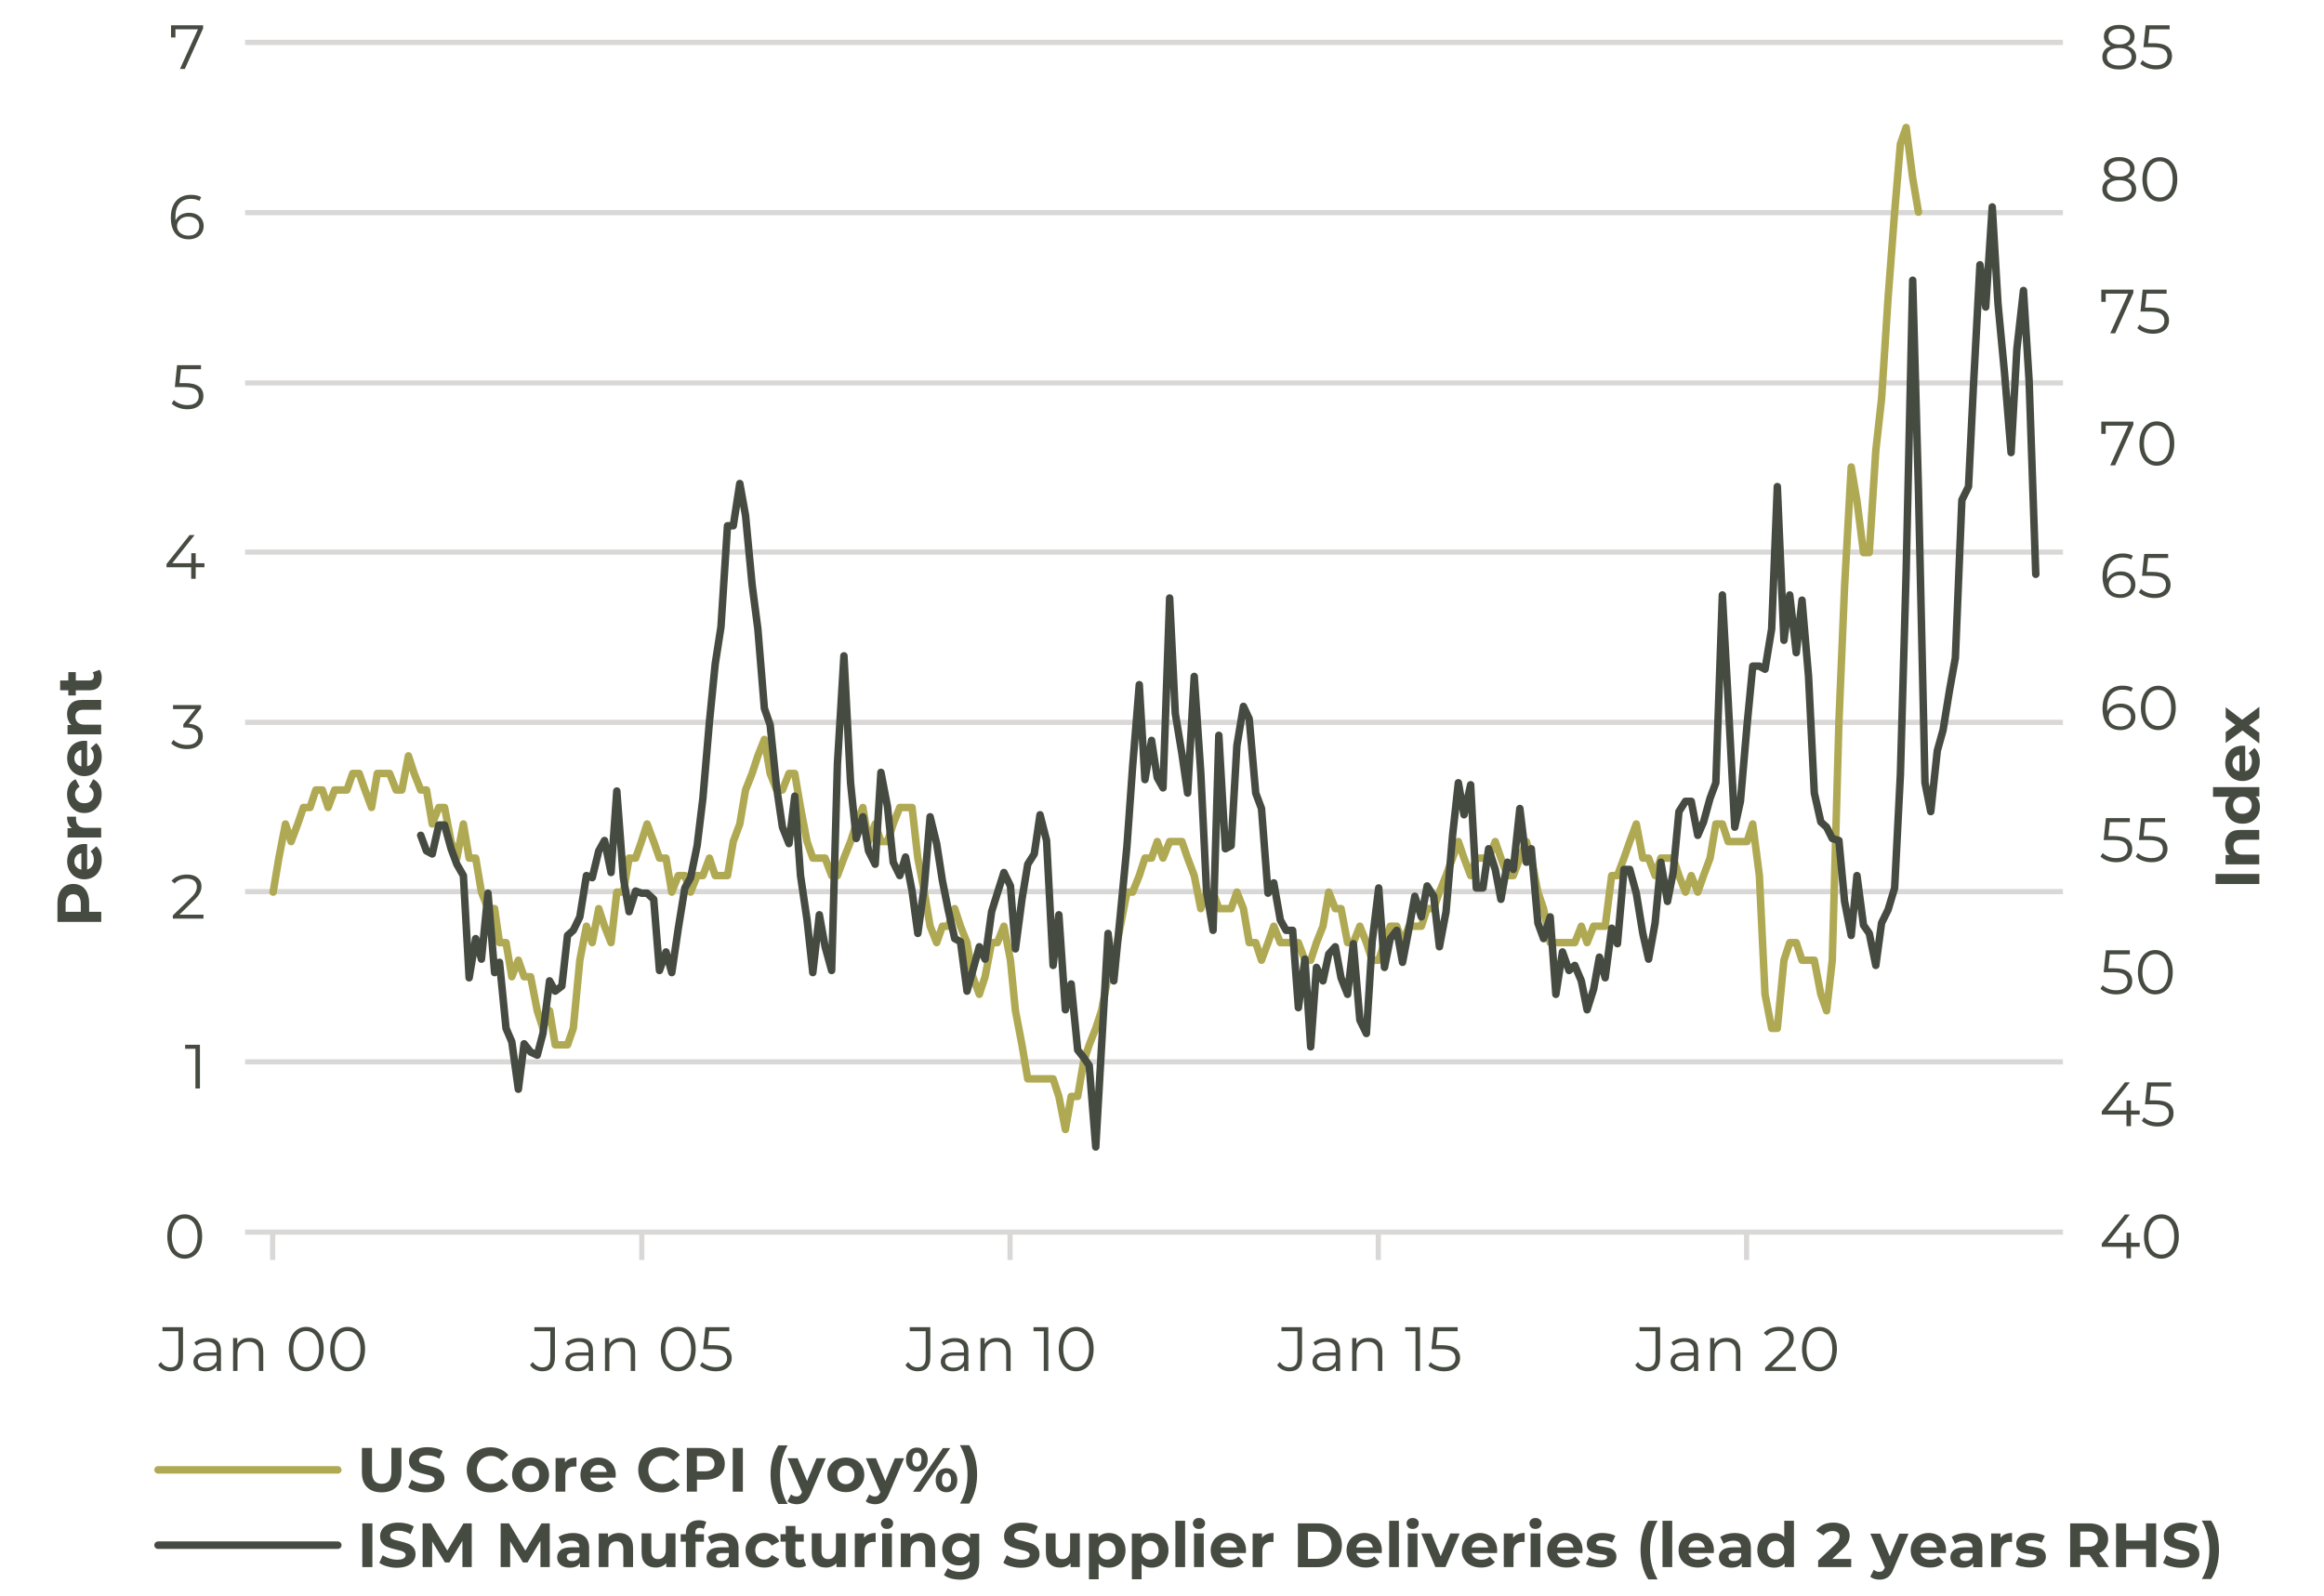 <?xml version="1.0" encoding="UTF-8"?><svg id="Layer_1" xmlns="http://www.w3.org/2000/svg" viewBox="0 0 241.89 166.11"><defs><style>.cls-1{stroke:#d9d8d7;stroke-width:.54px;}.cls-1,.cls-2,.cls-3{fill:none;stroke-linejoin:round;}.cls-2{stroke:#464b42;}.cls-2,.cls-3{stroke-linecap:round;stroke-width:.78px;}.cls-3{stroke:#b0a953;}.cls-4{fill:#464b42;}</style></defs><path class="cls-1" d="M25.51,110.53H214.72M25.51,92.81H214.72M25.51,75.19H214.72M25.51,57.47H214.72M25.51,39.86H214.72M25.51,22.13H214.72M25.51,4.41H214.72"/><line class="cls-1" x1="25.51" y1="128.25" x2="214.72" y2="128.25"/><path class="cls-1" d="M28.38,128.25v2.9m38.42-2.9v2.9m38.33-2.9v2.9m38.33-2.9v2.9m38.33-2.9v2.9"/><polyline class="cls-3" points="28.43 92.86 29.02 89.32 29.71 85.77 30.3 87.6 30.99 85.77 31.58 84.05 32.27 84.05 32.87 82.23 33.55 82.23 34.15 84.05 34.83 82.23 35.43 82.23 36.11 82.23 36.71 80.51 37.39 80.51 37.99 82.23 38.67 84.05 39.27 80.51 39.95 80.51 40.55 80.51 41.23 82.23 41.83 82.23 42.51 78.68 43.11 80.51 43.79 82.23 44.39 82.23 44.99 85.77 45.67 84.05 46.27 84.05 46.95 87.6 47.55 89.32 48.23 85.77 48.83 89.32 49.51 89.32 50.11 92.86 50.79 94.58 51.48 94.58 51.99 98.12 52.67 98.12 53.27 101.67 53.95 99.95 54.55 101.67 55.23 101.67 55.92 105.21 56.51 107.04 57.2 105.21 57.79 108.76 58.48 108.76 59.07 108.76 59.67 107.04 60.35 99.95 61.04 96.41 61.64 98.12 62.32 94.58 62.92 96.41 63.6 98.12 64.2 92.86 64.88 92.86 65.48 89.32 66.16 89.32 66.76 87.6 67.35 85.77 68.04 87.6 68.64 89.32 69.32 89.32 69.92 92.86 70.6 91.14 71.28 91.14 71.88 92.86 72.56 91.14 73.16 91.14 73.84 89.32 74.44 91.14 75.04 91.14 75.72 91.14 76.32 87.6 77 85.77 77.6 82.23 78.28 80.51 78.88 78.68 79.56 76.97 80.16 80.51 80.84 82.23 81.44 82.23 82.12 80.51 82.72 80.51 83.32 84.05 84 87.6 84.6 89.32 85.28 89.32 85.88 89.32 86.56 91.14 87.16 91.14 87.84 89.32 88.53 87.6 89.12 85.77 89.81 84.05 90.4 87.6 91.09 85.77 91.69 87.6 92.37 87.6 92.97 85.77 93.65 84.05 94.25 84.05 94.93 84.05 95.53 89.32 96.21 92.86 96.81 96.41 97.49 98.12 98.09 96.41 98.69 96.41 99.37 94.58 99.97 96.41 100.65 98.12 101.25 101.67 101.93 103.5 102.53 101.67 103.21 98.12 103.81 98.12 104.49 96.41 105.17 99.95 105.69 105.21 106.37 108.76 106.97 112.3 107.65 112.3 108.25 112.3 108.93 112.3 109.61 112.3 110.21 114.13 110.89 117.57 111.49 114.13 112.17 114.13 112.77 110.58 113.37 108.76 114.05 107.04 114.65 105.21 115.33 101.67 115.93 99.95 116.61 96.41 117.3 92.86 117.89 92.86 118.58 91.14 119.17 89.32 119.86 89.32 120.45 87.6 121.05 89.32 121.74 87.6 122.33 87.6 123.02 87.6 123.61 89.32 124.3 91.14 124.98 94.58 125.58 92.86 126.26 92.86 126.86 94.58 127.54 94.58 128.14 94.58 128.74 92.86 129.42 94.58 130.02 98.12 130.7 98.12 131.3 99.95 131.98 98.12 132.58 96.41 133.26 98.12 133.86 98.12 134.54 98.12 135.14 98.12 135.82 99.95 136.42 99.95 137.02 98.12 137.7 96.41 138.3 92.86 138.98 94.58 139.58 94.58 140.26 98.12 140.86 98.12 141.54 96.41 142.22 98.12 142.82 99.95 143.5 99.95 144.1 98.12 144.7 96.41 145.38 96.41 145.98 98.12 146.66 96.41 147.26 96.41 147.94 96.41 148.54 94.58 149.22 94.58 149.82 92.86 150.51 91.14 151.19 89.32 151.79 87.6 152.38 89.32 153.07 91.14 153.66 89.32 154.35 89.32 154.94 89.32 155.63 87.6 156.22 89.32 156.91 91.14 157.51 91.14 158.19 89.32 158.87 87.6 159.38 89.32 160.07 92.86 160.66 94.58 161.35 98.12 161.94 98.12 162.63 98.12 163.31 98.12 163.91 98.12 164.59 96.41 165.19 98.12 165.87 96.41 166.47 96.41 167.07 96.41 167.75 91.14 168.35 91.14 169.03 89.32 169.63 87.6 170.31 85.77 170.99 89.32 171.59 89.32 172.27 91.14 172.87 89.32 173.56 89.32 174.15 89.32 174.75 91.14 175.43 92.86 176.03 91.14 176.71 92.86 177.31 91.14 177.99 89.32 178.59 85.77 179.27 85.77 179.87 87.6 180.56 87.6 181.15 87.6 181.84 87.6 182.43 85.77 183.12 91.14 183.71 103.5 184.4 107.04 184.99 107.04 185.68 99.95 186.28 98.12 186.96 98.12 187.56 99.95 188.24 99.95 188.84 99.95 189.52 103.5 190.12 105.21 190.71 99.95 191.4 75.14 191.99 61.07 192.68 48.61 193.28 52.15 193.96 57.52 194.56 57.52 195.24 46.89 195.84 41.52 196.52 30.99 197.2 22.08 197.8 14.99 198.4 13.27 199.08 18.54 199.68 22.08"/><polyline class="cls-2" points="43.79 86.95 44.39 88.57 44.99 88.89 45.67 85.88 46.27 85.88 46.95 88.35 47.55 89.96 48.23 91.14 48.83 101.78 49.51 97.7 50.11 99.84 50.79 92.97 51.48 101.24 51.99 100.17 52.67 107.04 53.27 108.44 53.95 113.38 54.55 108.65 55.23 109.51 55.92 109.83 56.51 107.58 57.2 102.1 57.79 103.17 58.48 102.64 59.07 97.37 59.67 96.84 60.35 95.44 61.04 91.14 61.64 91.36 62.32 88.57 62.92 87.49 63.6 90.82 64.2 82.34 64.88 91.36 65.48 94.9 66.16 92.75 66.76 92.97 67.35 92.97 68.04 93.61 68.64 101.02 69.32 99.09 69.92 101.24 70.6 96.62 71.28 92.43 71.88 91.36 72.56 88.03 73.16 83.09 73.84 75.14 74.44 69.12 75.04 65.26 75.72 54.73 76.32 54.73 77 50.33 77.6 53.66 78.28 60.85 78.88 65.47 79.56 73.74 80.16 75.46 80.84 82.01 81.44 86.1 82.12 87.81 82.72 82.87 83.32 91.14 84 95.76 84.6 101.24 85.28 95.22 85.88 98.55 86.56 101.02 87.16 79.54 87.84 68.27 88.53 81.48 89.12 87.28 89.81 85.02 90.4 88.57 91.09 89.96 91.69 80.4 92.37 83.95 92.97 89.75 93.65 91.14 94.25 89.21 94.93 92.75 95.53 97.16 96.21 92.22 96.81 85.02 97.49 87.81 98.09 91.68 98.69 94.69 99.37 97.7 99.97 98.02 100.65 103.17 101.25 101.02 101.93 98.55 102.53 99.84 103.21 94.9 103.81 92.97 104.49 90.82 105.17 92.22 105.69 98.77 106.37 93.61 106.97 89.96 107.65 88.89 108.25 84.81 108.93 87.49 109.61 100.49 110.21 95.22 110.89 105.11 111.49 102.42 112.17 109.3 112.77 110.05 113.37 110.91 114.05 119.39 114.65 108.97 115.33 97.16 115.93 102.1 116.61 95.22 117.3 88.03 117.89 79.76 118.58 71.27 119.17 81.15 119.86 77.07 120.45 80.94 121.05 82.01 121.74 62.25 122.33 74.28 123.02 78.47 123.61 82.55 124.3 70.41 124.98 80.4 125.58 92.75 126.26 96.84 126.86 76.54 127.54 88.35 128.14 88.03 128.74 77.61 129.42 73.53 130.02 74.82 130.7 82.55 131.3 84.16 131.98 92.97 132.58 91.9 133.26 95.76 133.86 96.84 134.54 96.84 135.14 104.89 135.82 99.84 136.42 108.97 137.02 100.7 137.7 102.1 138.3 99.31 138.98 98.55 139.58 101.78 140.26 103.5 140.86 98.23 141.54 106.18 142.22 107.58 142.82 98.02 143.5 92.43 144.1 100.7 144.7 97.7 145.38 96.84 145.98 100.17 146.66 96.62 147.26 93.29 147.94 95.44 148.54 92.22 149.22 93.29 149.82 98.55 150.51 94.9 151.19 86.95 151.79 81.48 152.38 84.81 153.07 81.69 153.66 92.43 154.35 92.43 154.94 88.35 155.63 90.5 156.22 93.61 156.91 89.75 157.51 90.5 158.19 84.16 158.87 89.75 159.38 88.35 160.07 96.08 160.66 97.7 161.35 95.44 161.94 103.5 162.63 99.09 163.31 101.02 163.91 100.49 164.59 102.1 165.19 105.11 165.87 102.96 166.47 99.63 167.07 101.78 167.75 96.62 168.35 98.23 169.03 90.5 169.63 90.5 170.31 92.97 170.99 97.16 171.59 99.84 172.27 96.08 172.87 89.75 173.56 93.83 174.15 90.82 174.75 84.48 175.43 83.41 176.03 83.41 176.71 86.95 177.31 85.56 177.99 83.09 178.59 81.48 179.27 61.93 179.87 72.88 180.56 86.1 181.15 83.41 181.84 75.46 182.43 69.34 183.12 69.34 183.71 69.66 184.4 65.47 184.99 50.65 185.68 66.65 186.28 61.93 186.96 67.94 187.56 62.47 188.24 70.41 188.84 82.55 189.52 85.56 190.12 86.1 190.71 87.28 191.4 87.49 191.99 93.83 192.68 97.37 193.28 91.14 193.96 96.3 194.56 97.16 195.24 100.49 195.84 96.08 196.52 94.69 197.2 92.43 197.8 80.62 198.4 59.46 199.08 29.17 199.68 50.97 200.36 81.48 200.96 84.48 201.64 78.15 202.24 76 202.92 71.81 203.52 68.48 204.2 52.05 204.89 50.65 205.4 40.23 206.08 27.56 206.68 31.96 207.36 21.54 207.96 31.64 208.64 38.84 209.32 47.11 209.92 36.37 210.61 30.24 211.2 39.69 211.89 59.78"/><g><path class="cls-4" d="M222.71,129.78h-.91v1.2h-.47v-1.2h-2.57v-.34l2.41-3.02h.52l-2.33,2.94h1.98v-1.05h.46v1.05h.91v.42Z"/><path class="cls-4" d="M224.02,130.74c-.27-.19-.49-.45-.64-.8-.15-.35-.23-.76-.23-1.23s.08-.88,.23-1.23c.15-.35,.37-.62,.64-.8,.28-.19,.59-.28,.94-.28s.66,.09,.94,.28,.49,.45,.65,.8,.23,.76,.23,1.23-.08,.88-.23,1.23-.37,.62-.65,.8-.59,.28-.94,.28-.66-.09-.94-.28Zm1.64-.37c.2-.15,.36-.36,.47-.64,.11-.28,.17-.62,.17-1.02s-.06-.74-.17-1.02c-.11-.28-.27-.5-.47-.64-.2-.15-.43-.22-.7-.22s-.5,.07-.7,.22c-.2,.15-.36,.36-.47,.64-.11,.28-.17,.62-.17,1.02s.06,.74,.17,1.02c.11,.28,.27,.5,.47,.64,.2,.15,.43,.22,.7,.22s.5-.07,.7-.22Z"/></g><g><path class="cls-4" d="M222.71,116.02h-.91v1.2h-.47v-1.2h-2.57v-.34l2.41-3.02h.52l-2.33,2.94h1.98v-1.05h.46v1.05h.91v.42Z"/><path class="cls-4" d="M225.78,114.89c.3,.24,.45,.57,.45,.99,0,.26-.06,.5-.19,.71s-.31,.37-.56,.49-.55,.18-.91,.18c-.33,0-.63-.05-.93-.16-.29-.11-.53-.25-.71-.43l.23-.37c.15,.16,.35,.28,.6,.38s.51,.15,.8,.15c.38,0,.67-.08,.88-.25,.21-.17,.31-.39,.31-.68,0-.31-.12-.55-.35-.71-.23-.16-.62-.24-1.17-.24h-.97l.23-2.28h2.49v.42h-2.08l-.16,1.45h.58c.66,0,1.14,.12,1.44,.35Z"/></g><g><path class="cls-4" d="M221.48,101.14c.3,.24,.45,.57,.45,.99,0,.26-.06,.5-.19,.71s-.31,.37-.56,.49-.55,.18-.91,.18c-.33,0-.63-.05-.93-.16-.29-.11-.53-.25-.71-.43l.23-.37c.15,.16,.35,.28,.6,.38s.51,.15,.8,.15c.38,0,.67-.08,.88-.25,.21-.17,.31-.39,.31-.68,0-.31-.12-.55-.35-.71-.23-.16-.62-.24-1.17-.24h-.97l.23-2.28h2.49v.42h-2.08l-.16,1.45h.58c.66,0,1.14,.12,1.44,.35Z"/><path class="cls-4" d="M223.39,103.23c-.27-.19-.49-.45-.64-.8-.15-.35-.23-.76-.23-1.23s.08-.88,.23-1.23c.15-.35,.37-.62,.64-.8,.28-.19,.59-.28,.94-.28s.66,.09,.94,.28,.49,.45,.65,.8,.23,.76,.23,1.23-.08,.88-.23,1.23-.37,.62-.65,.8-.59,.28-.94,.28-.66-.09-.94-.28Zm1.64-.37c.2-.15,.36-.36,.47-.64,.11-.28,.17-.62,.17-1.02s-.06-.74-.17-1.02c-.11-.28-.27-.5-.47-.64-.2-.15-.43-.22-.7-.22s-.5,.07-.7,.22c-.2,.15-.36,.36-.47,.64-.11,.28-.17,.62-.17,1.02s.06,.74,.17,1.02c.11,.28,.27,.5,.47,.64,.2,.15,.43,.22,.7,.22s.5-.07,.7-.22Z"/></g><g><path class="cls-4" d="M221.48,87.38c.3,.24,.45,.57,.45,.99,0,.26-.06,.5-.19,.71s-.31,.37-.56,.49-.55,.18-.91,.18c-.33,0-.63-.05-.93-.16-.29-.11-.53-.25-.71-.43l.23-.37c.15,.16,.35,.28,.6,.38s.51,.15,.8,.15c.38,0,.67-.08,.88-.25,.21-.17,.31-.39,.31-.68,0-.31-.12-.55-.35-.71-.23-.16-.62-.24-1.17-.24h-.97l.23-2.28h2.49v.42h-2.08l-.16,1.45h.58c.66,0,1.14,.12,1.44,.35Z"/><path class="cls-4" d="M225.15,87.38c.3,.24,.45,.57,.45,.99,0,.26-.06,.5-.19,.71s-.31,.37-.56,.49-.55,.18-.91,.18c-.33,0-.63-.05-.93-.16-.29-.11-.53-.25-.71-.43l.23-.37c.15,.16,.35,.28,.6,.38s.51,.15,.8,.15c.38,0,.67-.08,.88-.25,.21-.17,.31-.39,.31-.68,0-.31-.12-.55-.35-.71-.23-.16-.62-.24-1.17-.24h-.97l.23-2.28h2.49v.42h-2.08l-.16,1.45h.58c.66,0,1.14,.12,1.44,.35Z"/></g><g><path class="cls-4" d="M221.52,73.41c.23,.11,.41,.27,.54,.48,.13,.21,.2,.45,.2,.72s-.07,.52-.2,.73c-.13,.21-.32,.38-.56,.49-.24,.11-.5,.17-.8,.17-.6,0-1.06-.2-1.38-.59-.32-.4-.48-.96-.48-1.68,0-.51,.09-.94,.26-1.29,.17-.35,.42-.62,.73-.8,.31-.18,.68-.27,1.09-.27,.45,0,.81,.08,1.08,.25l-.19,.38c-.22-.14-.51-.21-.88-.21-.5,0-.9,.16-1.18,.48-.29,.32-.43,.78-.43,1.39,0,.11,0,.23,.02,.37,.11-.25,.29-.44,.54-.58s.53-.21,.85-.21c.3,0,.56,.06,.8,.17Zm-.03,1.93c.21-.18,.31-.42,.31-.72s-.1-.54-.31-.71c-.21-.18-.48-.27-.83-.27-.23,0-.43,.04-.61,.13-.18,.09-.31,.21-.41,.36-.1,.15-.15,.32-.15,.51,0,.17,.05,.33,.14,.48,.09,.15,.23,.27,.41,.36,.18,.09,.4,.14,.65,.14,.33,0,.6-.09,.8-.27Z"/><path class="cls-4" d="M223.7,75.72c-.27-.19-.49-.45-.64-.8-.15-.35-.23-.76-.23-1.23s.08-.88,.23-1.23c.15-.35,.37-.62,.64-.8,.28-.19,.59-.28,.94-.28s.66,.09,.94,.28,.49,.45,.65,.8,.23,.76,.23,1.23-.08,.88-.23,1.23-.37,.62-.65,.8-.59,.28-.94,.28-.66-.09-.94-.28Zm1.64-.37c.2-.15,.36-.36,.47-.64,.11-.28,.17-.62,.17-1.02s-.06-.74-.17-1.02c-.11-.28-.27-.5-.47-.64-.2-.15-.43-.22-.7-.22s-.5,.07-.7,.22c-.2,.15-.36,.36-.47,.64-.11,.28-.17,.62-.17,1.02s.06,.74,.17,1.02c.11,.28,.27,.5,.47,.64,.2,.15,.43,.22,.7,.22s.5-.07,.7-.22Z"/></g><g><path class="cls-4" d="M221.52,59.65c.23,.11,.41,.27,.54,.48,.13,.21,.2,.45,.2,.72s-.07,.52-.2,.73c-.13,.21-.32,.38-.56,.49-.24,.11-.5,.17-.8,.17-.6,0-1.06-.2-1.38-.59-.32-.4-.48-.96-.48-1.68,0-.51,.09-.94,.26-1.29,.17-.35,.42-.62,.73-.8,.31-.18,.68-.27,1.09-.27,.45,0,.81,.08,1.08,.25l-.19,.38c-.22-.14-.51-.21-.88-.21-.5,0-.9,.16-1.18,.48-.29,.32-.43,.78-.43,1.39,0,.11,0,.23,.02,.37,.11-.25,.29-.44,.54-.58s.53-.21,.85-.21c.3,0,.56,.06,.8,.17Zm-.03,1.93c.21-.18,.31-.42,.31-.72s-.1-.54-.31-.71c-.21-.18-.48-.27-.83-.27-.23,0-.43,.04-.61,.13-.18,.09-.31,.21-.41,.36-.1,.15-.15,.32-.15,.51,0,.17,.05,.33,.14,.48,.09,.15,.23,.27,.41,.36,.18,.09,.4,.14,.65,.14,.33,0,.6-.09,.8-.27Z"/><path class="cls-4" d="M225.47,59.88c.3,.24,.45,.57,.45,.99,0,.26-.06,.5-.19,.71s-.31,.37-.56,.49-.55,.18-.91,.18c-.33,0-.63-.05-.93-.16-.29-.11-.53-.25-.71-.43l.23-.37c.15,.16,.35,.28,.6,.38s.51,.15,.8,.15c.38,0,.67-.08,.88-.25,.21-.17,.31-.39,.31-.68,0-.31-.12-.55-.35-.71-.23-.16-.62-.24-1.17-.24h-.97l.23-2.28h2.49v.42h-2.08l-.16,1.45h.58c.66,0,1.14,.12,1.44,.35Z"/></g><g><path class="cls-4" d="M222.05,43.89v.33l-1.9,4.22h-.51l1.87-4.13h-2.34v.85h-.46v-1.27h3.34Z"/><path class="cls-4" d="M223.55,48.2c-.27-.19-.49-.45-.64-.8-.15-.35-.23-.76-.23-1.23s.08-.88,.23-1.23c.15-.35,.37-.62,.64-.8,.28-.19,.59-.28,.94-.28s.66,.09,.94,.28,.49,.45,.65,.8,.23,.76,.23,1.23-.08,.88-.23,1.23-.37,.62-.65,.8-.59,.28-.94,.28-.66-.09-.94-.28Zm1.64-.37c.2-.15,.36-.36,.47-.64,.11-.28,.17-.62,.17-1.02s-.06-.74-.17-1.02c-.11-.28-.27-.5-.47-.64-.2-.15-.43-.22-.7-.22s-.5,.07-.7,.22c-.2,.15-.36,.36-.47,.64-.11,.28-.17,.62-.17,1.02s.06,.74,.17,1.02c.11,.28,.27,.5,.47,.64,.2,.15,.43,.22,.7,.22s.5-.07,.7-.22Z"/></g><g><path class="cls-4" d="M222.05,30.15v.33l-1.9,4.22h-.51l1.87-4.13h-2.34v.85h-.46v-1.27h3.34Z"/><path class="cls-4" d="M225.31,32.37c.3,.24,.45,.57,.45,.99,0,.26-.06,.5-.19,.71s-.31,.37-.56,.49-.55,.18-.91,.18c-.33,0-.63-.05-.93-.16-.29-.11-.53-.25-.71-.43l.23-.37c.15,.16,.35,.28,.6,.38s.51,.15,.8,.15c.38,0,.67-.08,.88-.25,.21-.17,.31-.39,.31-.68,0-.31-.12-.55-.35-.71-.23-.16-.62-.24-1.17-.24h-.97l.23-2.28h2.49v.42h-2.08l-.16,1.45h.58c.66,0,1.14,.12,1.44,.35Z"/></g><g><path class="cls-4" d="M222.11,18.99c.15,.19,.23,.42,.23,.69s-.07,.5-.21,.69c-.14,.2-.35,.35-.61,.46-.27,.11-.58,.16-.94,.16-.55,0-.98-.12-1.29-.35-.31-.23-.47-.55-.47-.96,0-.27,.08-.5,.22-.69s.37-.33,.65-.43c-.23-.09-.41-.22-.53-.39-.12-.17-.18-.37-.18-.61,0-.37,.14-.66,.43-.88,.29-.22,.67-.33,1.16-.33,.32,0,.6,.05,.84,.15,.24,.1,.43,.24,.56,.42,.13,.18,.2,.39,.2,.64s-.06,.44-.19,.61c-.13,.17-.31,.3-.54,.39,.29,.1,.51,.24,.66,.43Zm-.59,1.35c.23-.17,.34-.39,.34-.67s-.11-.5-.34-.67c-.23-.16-.54-.24-.95-.24s-.71,.08-.94,.24c-.23,.16-.34,.38-.34,.67s.11,.51,.34,.67c.23,.16,.54,.24,.94,.24s.72-.08,.95-.25Zm-1.77-2.17c.2,.15,.47,.22,.83,.22s.63-.07,.83-.22c.2-.15,.3-.34,.3-.59s-.1-.46-.31-.6c-.21-.15-.48-.22-.82-.22s-.62,.07-.82,.22c-.2,.15-.3,.35-.3,.6s.1,.45,.3,.6Z"/><path class="cls-4" d="M223.86,20.7c-.27-.19-.49-.45-.64-.8-.15-.35-.23-.76-.23-1.23s.08-.88,.23-1.23c.15-.35,.37-.62,.64-.8,.28-.19,.59-.28,.94-.28s.66,.09,.94,.28,.49,.45,.65,.8,.23,.76,.23,1.23-.08,.88-.23,1.23-.37,.62-.65,.8-.59,.28-.94,.28-.66-.09-.94-.28Zm1.64-.37c.2-.15,.36-.36,.47-.64,.11-.28,.17-.62,.17-1.02s-.06-.74-.17-1.02c-.11-.28-.27-.5-.47-.64-.2-.15-.43-.22-.7-.22s-.5,.07-.7,.22c-.2,.15-.36,.36-.47,.64-.11,.28-.17,.62-.17,1.02s.06,.74,.17,1.02c.11,.28,.27,.5,.47,.64,.2,.15,.43,.22,.7,.22s.5-.07,.7-.22Z"/></g><g><path class="cls-4" d="M222.11,5.23c.15,.19,.23,.42,.23,.69s-.07,.5-.21,.69c-.14,.2-.35,.35-.61,.46-.27,.11-.58,.16-.94,.16-.55,0-.98-.12-1.29-.35-.31-.23-.47-.55-.47-.96,0-.27,.08-.5,.22-.69s.37-.33,.65-.43c-.23-.09-.41-.22-.53-.39-.12-.17-.18-.37-.18-.61,0-.37,.14-.66,.43-.88,.29-.22,.67-.33,1.16-.33,.32,0,.6,.05,.84,.15,.24,.1,.43,.24,.56,.42,.13,.18,.2,.39,.2,.64s-.06,.44-.19,.61c-.13,.17-.31,.3-.54,.39,.29,.1,.51,.24,.66,.43Zm-.59,1.35c.23-.17,.34-.39,.34-.67s-.11-.5-.34-.67c-.23-.16-.54-.24-.95-.24s-.71,.08-.94,.24c-.23,.16-.34,.38-.34,.67s.11,.51,.34,.67c.23,.16,.54,.24,.94,.24s.72-.08,.95-.25Zm-1.77-2.17c.2,.15,.47,.22,.83,.22s.63-.07,.83-.22c.2-.15,.3-.34,.3-.59s-.1-.46-.31-.6c-.21-.15-.48-.22-.82-.22s-.62,.07-.82,.22c-.2,.15-.3,.35-.3,.6s.1,.45,.3,.6Z"/><path class="cls-4" d="M225.62,4.85c.3,.24,.45,.57,.45,.99,0,.26-.06,.5-.19,.71s-.31,.37-.56,.49-.55,.18-.91,.18c-.33,0-.63-.05-.93-.16-.29-.11-.53-.25-.71-.43l.23-.37c.15,.16,.35,.28,.6,.38s.51,.15,.8,.15c.38,0,.67-.08,.88-.25,.21-.17,.31-.39,.31-.68,0-.31-.12-.55-.35-.71-.23-.16-.62-.24-1.17-.24h-.97l.23-2.28h2.49v.42h-2.08l-.16,1.45h.58c.66,0,1.14,.12,1.44,.35Z"/></g><path class="cls-4" d="M18.28,130.74c-.27-.19-.49-.45-.64-.8-.15-.35-.23-.76-.23-1.23s.08-.88,.23-1.23c.15-.35,.37-.62,.64-.8,.28-.19,.59-.28,.94-.28s.66,.09,.94,.28,.49,.45,.65,.8,.23,.76,.23,1.23-.08,.88-.23,1.23-.37,.62-.65,.8-.59,.28-.94,.28-.66-.09-.94-.28Zm1.64-.37c.2-.15,.36-.36,.47-.64,.11-.28,.17-.62,.17-1.02s-.06-.74-.17-1.02c-.11-.28-.27-.5-.47-.64-.2-.15-.43-.22-.7-.22s-.5,.07-.7,.22c-.2,.15-.36,.36-.47,.64-.11,.28-.17,.62-.17,1.02s.06,.74,.17,1.02c.11,.28,.27,.5,.47,.64,.2,.15,.43,.22,.7,.22s.5-.07,.7-.22Z"/><path class="cls-4" d="M20.81,108.75v4.55h-.47v-4.13h-1.07v-.42h1.54Z"/><path class="cls-4" d="M21.18,95.2v.42h-3.19v-.33l1.89-1.85c.24-.23,.4-.44,.48-.61,.08-.17,.13-.34,.13-.52,0-.27-.09-.48-.28-.63-.18-.15-.45-.22-.79-.22-.53,0-.95,.17-1.24,.51l-.33-.29c.18-.21,.4-.37,.68-.48,.28-.11,.59-.17,.93-.17,.46,0,.83,.11,1.1,.33,.27,.22,.41,.52,.41,.9,0,.23-.05,.46-.16,.68-.1,.22-.3,.47-.59,.75l-1.55,1.52h2.5Z"/><path class="cls-4" d="M20.74,75.71c.25,.23,.37,.53,.37,.91,0,.26-.06,.49-.19,.69-.13,.2-.31,.36-.56,.48s-.55,.18-.9,.18c-.33,0-.64-.05-.93-.16-.29-.11-.53-.25-.71-.43l.23-.37c.15,.16,.35,.28,.6,.38,.25,.1,.52,.15,.81,.15,.37,0,.66-.08,.86-.24,.2-.16,.31-.39,.31-.67s-.1-.5-.31-.66c-.2-.16-.51-.24-.92-.24h-.32v-.34l1.26-1.58h-2.33v-.42h2.92v.33l-1.29,1.62c.48,.03,.84,.15,1.09,.39Z"/><path class="cls-4" d="M21.28,59.05h-.91v1.2h-.47v-1.2h-2.57v-.34l2.41-3.02h.52l-2.33,2.94h1.98v-1.05h.46v1.05h.91v.42Z"/><path class="cls-4" d="M20.72,40.23c.3,.24,.45,.57,.45,.99,0,.26-.06,.5-.19,.71s-.31,.37-.56,.49-.55,.18-.91,.18c-.33,0-.63-.05-.93-.16-.29-.11-.53-.25-.71-.43l.23-.37c.15,.16,.35,.28,.6,.38s.51,.15,.8,.15c.38,0,.67-.08,.88-.25,.21-.17,.31-.39,.31-.68,0-.31-.12-.55-.35-.71-.23-.16-.62-.24-1.17-.24h-.97l.23-2.28h2.49v.42h-2.08l-.16,1.45h.58c.66,0,1.14,.12,1.44,.35Z"/><path class="cls-4" d="M20.46,22.32c.23,.11,.41,.27,.54,.48,.13,.21,.2,.45,.2,.72s-.07,.52-.2,.73c-.13,.21-.32,.38-.56,.49-.24,.11-.5,.17-.8,.17-.6,0-1.06-.2-1.38-.59-.32-.4-.48-.96-.48-1.68,0-.51,.09-.94,.26-1.29,.17-.35,.42-.62,.73-.8,.31-.18,.68-.27,1.09-.27,.45,0,.81,.08,1.08,.25l-.19,.38c-.22-.14-.51-.21-.88-.21-.5,0-.9,.16-1.18,.48-.29,.32-.43,.78-.43,1.39,0,.11,0,.23,.02,.37,.11-.25,.29-.44,.54-.58s.53-.21,.85-.21c.3,0,.56,.06,.8,.17Zm-.03,1.93c.21-.18,.31-.42,.31-.72s-.1-.54-.31-.71c-.21-.18-.48-.27-.83-.27-.23,0-.43,.04-.61,.13-.18,.09-.31,.21-.41,.36-.1,.15-.15,.32-.15,.51,0,.17,.05,.33,.14,.48,.09,.15,.23,.27,.41,.36,.18,.09,.4,.14,.65,.14,.33,0,.6-.09,.8-.27Z"/><path class="cls-4" d="M21.14,2.63v.33l-1.9,4.22h-.51l1.87-4.13h-2.34v.85h-.46v-1.27h3.34Z"/><g><path class="cls-4" d="M17,142.57c-.22-.11-.4-.27-.54-.48l.29-.32c.25,.37,.58,.56,.98,.56,.56,0,.84-.33,.84-1v-2.76h-1.66v-.42h2.14v3.15c0,.48-.11,.83-.33,1.08-.22,.24-.55,.36-.99,.36-.26,0-.5-.06-.72-.17Z"/><path class="cls-4" d="M22.64,139.59c.24,.22,.36,.55,.36,.99v2.12h-.44v-.53c-.1,.18-.26,.32-.46,.42-.2,.1-.44,.15-.72,.15-.38,0-.68-.09-.91-.27-.23-.18-.34-.42-.34-.72s.11-.52,.32-.7,.54-.27,1-.27h1.09v-.21c0-.29-.08-.52-.25-.67-.17-.15-.41-.23-.72-.23-.22,0-.42,.04-.62,.11s-.37,.17-.51,.3l-.21-.34c.17-.15,.38-.26,.62-.34,.24-.08,.5-.12,.77-.12,.45,0,.79,.11,1.03,.33Zm-.52,2.6c.19-.12,.33-.29,.42-.52v-.56h-1.07c-.58,0-.88,.2-.88,.61,0,.2,.08,.36,.23,.47,.15,.12,.36,.17,.64,.17s.48-.06,.67-.18Z"/><path class="cls-4" d="M27.02,139.63c.25,.25,.38,.61,.38,1.09v1.98h-.46v-1.94c0-.36-.09-.63-.27-.81-.18-.19-.43-.28-.76-.28-.37,0-.66,.11-.87,.33-.21,.22-.32,.52-.32,.91v1.79h-.46v-3.42h.44v.63c.12-.21,.3-.37,.52-.48,.22-.12,.48-.17,.78-.17,.43,0,.77,.12,1.02,.37Z"/><path class="cls-4" d="M30.93,142.46c-.27-.19-.49-.45-.64-.8-.15-.35-.23-.76-.23-1.23s.08-.88,.23-1.23c.15-.35,.37-.62,.64-.8,.28-.19,.59-.28,.94-.28s.66,.09,.94,.28,.49,.45,.65,.8,.23,.76,.23,1.23-.08,.88-.23,1.23-.37,.62-.65,.8-.59,.28-.94,.28-.66-.09-.94-.28Zm1.64-.37c.2-.15,.36-.36,.47-.64,.11-.28,.17-.62,.17-1.02s-.06-.74-.17-1.02c-.11-.28-.27-.5-.47-.64-.2-.15-.43-.22-.7-.22s-.5,.07-.7,.22c-.2,.15-.36,.36-.47,.64-.11,.28-.17,.62-.17,1.02s.06,.74,.17,1.02c.11,.28,.27,.5,.47,.64,.2,.15,.43,.22,.7,.22s.5-.07,.7-.22Z"/><path class="cls-4" d="M35.24,142.46c-.27-.19-.49-.45-.64-.8-.15-.35-.23-.76-.23-1.23s.08-.88,.23-1.23c.15-.35,.37-.62,.64-.8,.28-.19,.59-.28,.94-.28s.66,.09,.94,.28,.49,.45,.65,.8,.23,.76,.23,1.23-.08,.88-.23,1.23-.37,.62-.65,.8-.59,.28-.94,.28-.66-.09-.94-.28Zm1.64-.37c.2-.15,.36-.36,.47-.64,.11-.28,.17-.62,.17-1.02s-.06-.74-.17-1.02c-.11-.28-.27-.5-.47-.64-.2-.15-.43-.22-.7-.22s-.5,.07-.7,.22c-.2,.15-.36,.36-.47,.64-.11,.28-.17,.62-.17,1.02s.06,.74,.17,1.02c.11,.28,.27,.5,.47,.64,.2,.15,.43,.22,.7,.22s.5-.07,.7-.22Z"/></g><g><path class="cls-4" d="M55.71,142.57c-.22-.11-.4-.27-.54-.48l.29-.32c.25,.37,.58,.56,.98,.56,.56,0,.84-.33,.84-1v-2.76h-1.66v-.42h2.14v3.15c0,.48-.11,.83-.33,1.08-.22,.24-.55,.36-.99,.36-.26,0-.5-.06-.72-.17Z"/><path class="cls-4" d="M61.36,139.59c.24,.22,.36,.55,.36,.99v2.12h-.44v-.53c-.1,.18-.26,.32-.46,.42-.2,.1-.44,.15-.72,.15-.38,0-.68-.09-.91-.27-.23-.18-.34-.42-.34-.72s.11-.52,.32-.7,.54-.27,1-.27h1.09v-.21c0-.29-.08-.52-.25-.67-.17-.15-.41-.23-.72-.23-.22,0-.42,.04-.62,.11s-.37,.17-.51,.3l-.21-.34c.17-.15,.38-.26,.62-.34,.24-.08,.5-.12,.77-.12,.45,0,.79,.11,1.03,.33Zm-.52,2.6c.19-.12,.33-.29,.42-.52v-.56h-1.07c-.58,0-.88,.2-.88,.61,0,.2,.08,.36,.23,.47,.15,.12,.36,.17,.64,.17s.48-.06,.67-.18Z"/><path class="cls-4" d="M65.73,139.63c.25,.25,.38,.61,.38,1.09v1.98h-.46v-1.94c0-.36-.09-.63-.27-.81-.18-.19-.43-.28-.76-.28-.37,0-.66,.11-.87,.33-.21,.22-.32,.52-.32,.91v1.79h-.46v-3.42h.44v.63c.12-.21,.3-.37,.52-.48,.22-.12,.48-.17,.78-.17,.43,0,.77,.12,1.02,.37Z"/><path class="cls-4" d="M69.65,142.46c-.27-.19-.49-.45-.64-.8-.15-.35-.23-.76-.23-1.23s.08-.88,.23-1.23c.15-.35,.37-.62,.64-.8,.28-.19,.59-.28,.94-.28s.66,.09,.94,.28,.49,.45,.65,.8,.23,.76,.23,1.23-.08,.88-.23,1.23-.37,.62-.65,.8-.59,.28-.94,.28-.66-.09-.94-.28Zm1.64-.37c.2-.15,.36-.36,.47-.64,.11-.28,.17-.62,.17-1.02s-.06-.74-.17-1.02c-.11-.28-.27-.5-.47-.64-.2-.15-.43-.22-.7-.22s-.5,.07-.7,.22c-.2,.15-.36,.36-.47,.64-.11,.28-.17,.62-.17,1.02s.06,.74,.17,1.02c.11,.28,.27,.5,.47,.64,.2,.15,.43,.22,.7,.22s.5-.07,.7-.22Z"/><path class="cls-4" d="M75.71,140.37c.3,.24,.45,.57,.45,.99,0,.26-.06,.5-.19,.71s-.31,.37-.56,.49-.55,.18-.91,.18c-.33,0-.63-.05-.93-.16-.29-.11-.53-.25-.71-.43l.23-.37c.15,.16,.35,.28,.6,.38s.51,.15,.8,.15c.38,0,.67-.08,.88-.25,.21-.17,.31-.39,.31-.68,0-.31-.12-.55-.35-.71-.23-.16-.62-.24-1.17-.24h-.97l.23-2.28h2.49v.42h-2.08l-.16,1.45h.58c.66,0,1.14,.12,1.44,.35Z"/></g><g><path class="cls-4" d="M94.78,142.57c-.22-.11-.4-.27-.54-.48l.29-.32c.25,.37,.58,.56,.98,.56,.56,0,.84-.33,.84-1v-2.76h-1.66v-.42h2.14v3.15c0,.48-.11,.83-.33,1.08-.22,.24-.55,.36-.99,.36-.26,0-.5-.06-.72-.17Z"/><path class="cls-4" d="M100.43,139.59c.24,.22,.36,.55,.36,.99v2.12h-.44v-.53c-.1,.18-.26,.32-.46,.42-.2,.1-.44,.15-.72,.15-.38,0-.68-.09-.91-.27-.23-.18-.34-.42-.34-.72s.11-.52,.32-.7,.54-.27,1-.27h1.09v-.21c0-.29-.08-.52-.25-.67-.17-.15-.41-.23-.72-.23-.22,0-.42,.04-.62,.11s-.37,.17-.51,.3l-.21-.34c.17-.15,.38-.26,.62-.34,.24-.08,.5-.12,.77-.12,.45,0,.79,.11,1.03,.33Zm-.52,2.6c.19-.12,.33-.29,.42-.52v-.56h-1.07c-.58,0-.88,.2-.88,.61,0,.2,.08,.36,.23,.47,.15,.12,.36,.17,.64,.17s.48-.06,.67-.18Z"/><path class="cls-4" d="M104.81,139.63c.25,.25,.38,.61,.38,1.09v1.98h-.46v-1.94c0-.36-.09-.63-.27-.81-.18-.19-.43-.28-.76-.28-.37,0-.66,.11-.87,.33-.21,.22-.32,.52-.32,.91v1.79h-.46v-3.42h.44v.63c.12-.21,.3-.37,.52-.48,.22-.12,.48-.17,.78-.17,.43,0,.77,.12,1.02,.37Z"/><path class="cls-4" d="M109.11,138.15v4.55h-.47v-4.13h-1.07v-.42h1.54Z"/><path class="cls-4" d="M111.07,142.46c-.27-.19-.49-.45-.64-.8-.15-.35-.23-.76-.23-1.23s.08-.88,.23-1.23c.15-.35,.37-.62,.64-.8,.28-.19,.59-.28,.94-.28s.66,.09,.94,.28,.49,.45,.65,.8,.23,.76,.23,1.23-.08,.88-.23,1.23-.37,.62-.65,.8-.59,.28-.94,.28-.66-.09-.94-.28Zm1.64-.37c.2-.15,.36-.36,.47-.64,.11-.28,.17-.62,.17-1.02s-.06-.74-.17-1.02c-.11-.28-.27-.5-.47-.64-.2-.15-.43-.22-.7-.22s-.5,.07-.7,.22c-.2,.15-.36,.36-.47,.64-.11,.28-.17,.62-.17,1.02s.06,.74,.17,1.02c.11,.28,.27,.5,.47,.64,.2,.15,.43,.22,.7,.22s.5-.07,.7-.22Z"/></g><g><path class="cls-4" d="M133.47,142.57c-.22-.11-.4-.27-.54-.48l.29-.32c.25,.37,.58,.56,.98,.56,.56,0,.84-.33,.84-1v-2.76h-1.66v-.42h2.14v3.15c0,.48-.11,.83-.33,1.08-.22,.24-.55,.36-.99,.36-.26,0-.5-.06-.72-.17Z"/><path class="cls-4" d="M139.12,139.59c.24,.22,.36,.55,.36,.99v2.12h-.44v-.53c-.1,.18-.26,.32-.46,.42-.2,.1-.44,.15-.72,.15-.38,0-.68-.09-.91-.27-.23-.18-.34-.42-.34-.72s.11-.52,.32-.7,.54-.27,1-.27h1.09v-.21c0-.29-.08-.52-.25-.67-.17-.15-.41-.23-.72-.23-.22,0-.42,.04-.62,.11s-.37,.17-.51,.3l-.21-.34c.17-.15,.38-.26,.62-.34,.24-.08,.5-.12,.77-.12,.45,0,.79,.11,1.03,.33Zm-.52,2.6c.19-.12,.33-.29,.42-.52v-.56h-1.07c-.58,0-.88,.2-.88,.61,0,.2,.08,.36,.23,.47,.15,.12,.36,.17,.64,.17s.48-.06,.67-.18Z"/><path class="cls-4" d="M143.5,139.63c.25,.25,.38,.61,.38,1.09v1.98h-.46v-1.94c0-.36-.09-.63-.27-.81-.18-.19-.43-.28-.76-.28-.37,0-.66,.11-.87,.33-.21,.22-.32,.52-.32,.91v1.79h-.46v-3.42h.44v.63c.12-.21,.3-.37,.52-.48,.22-.12,.48-.17,.78-.17,.43,0,.77,.12,1.02,.37Z"/><path class="cls-4" d="M147.8,138.15v4.55h-.47v-4.13h-1.07v-.42h1.54Z"/><path class="cls-4" d="M151.52,140.37c.3,.24,.45,.57,.45,.99,0,.26-.06,.5-.19,.71s-.31,.37-.56,.49-.55,.18-.91,.18c-.33,0-.63-.05-.93-.16-.29-.11-.53-.25-.71-.43l.23-.37c.15,.16,.35,.28,.6,.38s.51,.15,.8,.15c.38,0,.67-.08,.88-.25,.21-.17,.31-.39,.31-.68,0-.31-.12-.55-.35-.71-.23-.16-.62-.24-1.17-.24h-.97l.23-2.28h2.49v.42h-2.08l-.16,1.45h.58c.66,0,1.14,.12,1.44,.35Z"/></g><g><path class="cls-4" d="M170.74,142.57c-.22-.11-.4-.27-.54-.48l.29-.32c.25,.37,.58,.56,.98,.56,.56,0,.84-.33,.84-1v-2.76h-1.66v-.42h2.14v3.15c0,.48-.11,.83-.33,1.08-.22,.24-.55,.36-.99,.36-.26,0-.5-.06-.72-.17Z"/><path class="cls-4" d="M176.39,139.59c.24,.22,.36,.55,.36,.99v2.12h-.44v-.53c-.1,.18-.26,.32-.46,.42-.2,.1-.44,.15-.72,.15-.38,0-.68-.09-.91-.27-.23-.18-.34-.42-.34-.72s.11-.52,.32-.7,.54-.27,1-.27h1.09v-.21c0-.29-.08-.52-.25-.67-.17-.15-.41-.23-.72-.23-.22,0-.42,.04-.62,.11s-.37,.17-.51,.3l-.21-.34c.17-.15,.38-.26,.62-.34,.24-.08,.5-.12,.77-.12,.45,0,.79,.11,1.03,.33Zm-.52,2.6c.19-.12,.33-.29,.42-.52v-.56h-1.07c-.58,0-.88,.2-.88,.61,0,.2,.08,.36,.23,.47,.15,.12,.36,.17,.64,.17s.48-.06,.67-.18Z"/><path class="cls-4" d="M180.76,139.63c.25,.25,.38,.61,.38,1.09v1.98h-.46v-1.94c0-.36-.09-.63-.27-.81-.18-.19-.43-.28-.76-.28-.37,0-.66,.11-.87,.33-.21,.22-.32,.52-.32,.91v1.79h-.46v-3.42h.44v.63c.12-.21,.3-.37,.52-.48,.22-.12,.48-.17,.78-.17,.43,0,.77,.12,1.02,.37Z"/><path class="cls-4" d="M186.91,142.28v.42h-3.19v-.33l1.89-1.85c.24-.23,.4-.44,.48-.61,.08-.17,.13-.34,.13-.52,0-.27-.09-.48-.28-.63-.18-.15-.45-.22-.79-.22-.53,0-.95,.17-1.24,.51l-.33-.29c.18-.21,.4-.37,.68-.48,.28-.11,.59-.17,.93-.17,.46,0,.83,.11,1.1,.33,.27,.22,.41,.52,.41,.9,0,.23-.05,.46-.16,.68-.1,.22-.3,.47-.59,.75l-1.55,1.52h2.5Z"/><path class="cls-4" d="M188.43,142.46c-.27-.19-.49-.45-.64-.8-.15-.35-.23-.76-.23-1.23s.08-.88,.23-1.23c.15-.35,.37-.62,.64-.8,.28-.19,.59-.28,.94-.28s.66,.09,.94,.28,.49,.45,.65,.8,.23,.76,.23,1.23-.08,.88-.23,1.23-.37,.62-.65,.8-.59,.28-.94,.28-.66-.09-.94-.28Zm1.64-.37c.2-.15,.36-.36,.47-.64,.11-.28,.17-.62,.17-1.02s-.06-.74-.17-1.02c-.11-.28-.27-.5-.47-.64-.2-.15-.43-.22-.7-.22s-.5,.07-.7,.22c-.2,.15-.36,.36-.47,.64-.11,.28-.17,.62-.17,1.02s.06,.74,.17,1.02c.11,.28,.27,.5,.47,.64,.2,.15,.43,.22,.7,.22s.5-.07,.7-.22Z"/></g><g><path class="cls-4" d="M230.6,92.02v-1.05h4.56v1.05h-4.56Z"/><path class="cls-4" d="M231.99,86.79c.26-.27,.65-.4,1.16-.4h2v1.02h-1.85c-.28,0-.48,.06-.62,.18-.14,.12-.21,.3-.21,.53,0,.26,.08,.46,.24,.61,.16,.15,.39,.23,.71,.23h1.73v1.01h-3.5v-.97h.41c-.15-.13-.26-.3-.34-.5-.08-.2-.12-.42-.12-.66,0-.43,.13-.78,.39-1.05Z"/><path class="cls-4" d="M230.33,81.93h4.83v.97h-.4c.3,.25,.46,.62,.46,1.09,0,.33-.07,.63-.22,.89s-.36,.48-.63,.63c-.27,.15-.59,.23-.95,.23s-.68-.08-.95-.23c-.27-.15-.48-.36-.63-.63s-.22-.56-.22-.89c0-.45,.14-.8,.42-1.05h-1.7v-1.02Zm3.78,1.25c-.17-.17-.41-.25-.71-.25s-.53,.08-.71,.25c-.17,.17-.26,.38-.26,.64s.09,.47,.26,.64c.18,.17,.41,.25,.71,.25s.53-.08,.71-.25c.18-.17,.26-.38,.26-.64s-.09-.47-.26-.64Z"/><path class="cls-4" d="M233.69,77.62v2.65c.22-.05,.39-.16,.51-.34s.19-.4,.19-.66c0-.18-.03-.34-.08-.48-.05-.14-.14-.27-.26-.39l.59-.54c.38,.33,.57,.81,.57,1.44,0,.39-.08,.74-.23,1.05-.15,.3-.37,.54-.64,.7-.27,.16-.58,.25-.93,.25s-.65-.08-.93-.24c-.28-.16-.49-.39-.64-.67-.15-.28-.23-.6-.23-.95s.07-.65,.22-.93c.15-.28,.36-.5,.63-.65s.6-.24,.96-.24c.01,0,.1,0,.27,.02Zm-1.13,2.38c.13,.16,.31,.25,.53,.29v-1.72c-.22,.04-.4,.13-.53,.29-.13,.16-.2,.35-.2,.57s.07,.42,.2,.58Z"/><path class="cls-4" d="M235.16,74.72l-1.07,.77,1.07,.79v1.11l-1.76-1.35-1.74,1.3v-1.14l1.02-.74-1.02-.76v-1.08l1.71,1.3,1.79-1.35v1.15Z"/></g><g><path class="cls-4" d="M6.18,92.94c.13-.3,.33-.53,.57-.69,.25-.16,.54-.24,.88-.24s.63,.08,.88,.24c.25,.16,.44,.39,.57,.69,.13,.3,.2,.65,.2,1.05v.92h1.26v1.05H5.98v-1.97c0-.4,.07-.75,.2-1.05Zm2.03,.39c-.14-.17-.33-.25-.58-.25s-.45,.08-.59,.25-.21,.41-.21,.72v.86h1.58v-.86c0-.32-.07-.56-.21-.72Z"/><path class="cls-4" d="M9.07,87.85v2.65c.22-.05,.39-.16,.51-.34,.12-.18,.19-.4,.19-.66,0-.18-.03-.34-.08-.48-.05-.14-.14-.27-.26-.39l.59-.54c.38,.33,.57,.81,.57,1.44,0,.39-.08,.74-.23,1.05-.15,.3-.37,.54-.64,.7-.27,.16-.58,.25-.93,.25s-.65-.08-.93-.24c-.28-.16-.49-.39-.64-.67-.15-.28-.23-.6-.23-.95s.07-.65,.22-.93c.15-.28,.36-.5,.63-.65s.6-.24,.96-.24c.01,0,.1,0,.27,.02Zm-1.13,2.38c.13,.16,.31,.25,.53,.29v-1.72c-.22,.04-.4,.13-.53,.29-.13,.16-.2,.35-.2,.57s.07,.42,.2,.58Z"/><path class="cls-4" d="M7.11,85.72c-.09-.21-.13-.44-.13-.71h.94c0,.11-.01,.19-.01,.23,0,.29,.08,.52,.24,.68,.16,.17,.41,.25,.73,.25h1.65v1.01h-3.5v-.97h.46c-.17-.12-.3-.29-.38-.49Z"/><path class="cls-4" d="M10.35,83.68c-.15,.3-.37,.53-.64,.7-.27,.17-.58,.25-.93,.25s-.66-.08-.93-.25-.49-.4-.64-.7c-.15-.3-.23-.63-.23-1s.08-.69,.23-.97c.15-.28,.38-.48,.66-.6l.42,.79c-.32,.18-.48,.44-.48,.79,0,.26,.09,.48,.26,.66,.17,.17,.41,.26,.71,.26s.54-.09,.71-.26c.17-.17,.26-.39,.26-.66,0-.35-.16-.61-.48-.79l.43-.79c.28,.13,.49,.33,.65,.6s.23,.6,.23,.97-.08,.71-.23,1Z"/><path class="cls-4" d="M9.07,77.11v2.65c.22-.05,.39-.16,.51-.34,.12-.18,.19-.4,.19-.66,0-.18-.03-.34-.08-.48-.05-.14-.14-.27-.26-.39l.59-.54c.38,.33,.57,.81,.57,1.44,0,.39-.08,.74-.23,1.05-.15,.3-.37,.54-.64,.7-.27,.16-.58,.25-.93,.25s-.65-.08-.93-.24c-.28-.16-.49-.39-.64-.67-.15-.28-.23-.6-.23-.95s.07-.65,.22-.93c.15-.28,.36-.5,.63-.65s.6-.24,.96-.24c.01,0,.1,0,.27,.02Zm-1.13,2.38c.13,.16,.31,.25,.53,.29v-1.72c-.22,.04-.4,.13-.53,.29-.13,.16-.2,.35-.2,.57s.07,.42,.2,.58Z"/><path class="cls-4" d="M7.37,73.26c.26-.27,.65-.4,1.16-.4h2v1.02h-1.85c-.28,0-.48,.06-.62,.18-.14,.12-.21,.3-.21,.53,0,.26,.08,.46,.24,.61,.16,.15,.39,.23,.71,.23h1.73v1.01h-3.5v-.97h.41c-.15-.13-.26-.3-.34-.5-.08-.2-.12-.42-.12-.66,0-.43,.13-.78,.39-1.05Z"/><path class="cls-4" d="M10.36,69.71c.07,.1,.13,.22,.17,.37,.04,.15,.06,.3,.06,.46,0,.42-.11,.74-.32,.97-.21,.23-.53,.34-.94,.34h-1.44v.54h-.78v-.54h-.85v-1.02h.85v-.87h.78v.87h1.42c.15,0,.26-.04,.34-.11,.08-.08,.12-.18,.12-.32,0-.16-.04-.3-.13-.41l.72-.27Z"/></g><line class="cls-3" x1="16.45" y1="153" x2="35.16" y2="153"/><g><path class="cls-4" d="M38.21,154.81c-.36-.36-.54-.87-.54-1.54v-2.55h1.05v2.51c0,.81,.34,1.22,1.01,1.22,.33,0,.58-.1,.75-.3,.17-.2,.26-.51,.26-.93v-2.51h1.04v2.55c0,.67-.18,1.18-.54,1.54-.36,.36-.87,.54-1.52,.54s-1.16-.18-1.52-.54Z"/><path class="cls-4" d="M43.3,155.2c-.34-.1-.61-.22-.81-.38l.36-.79c.2,.14,.43,.26,.7,.34,.27,.09,.54,.13,.81,.13,.3,0,.52-.04,.66-.13,.14-.09,.21-.21,.21-.35,0-.11-.04-.2-.13-.27-.08-.07-.19-.13-.33-.17-.13-.04-.31-.09-.54-.14-.35-.08-.63-.16-.85-.25-.22-.08-.41-.21-.57-.4-.16-.18-.24-.42-.24-.73,0-.26,.07-.5,.21-.72,.14-.21,.36-.38,.65-.51s.64-.19,1.06-.19c.29,0,.57,.03,.85,.1s.52,.17,.73,.3l-.33,.8c-.42-.24-.84-.36-1.26-.36-.29,0-.51,.05-.65,.14-.14,.09-.21,.22-.21,.38s.08,.27,.24,.35c.16,.08,.41,.15,.74,.22,.35,.08,.63,.17,.85,.25,.22,.08,.41,.21,.57,.39s.24,.42,.24,.72c0,.26-.07,.5-.22,.71-.15,.21-.36,.38-.65,.51-.29,.12-.64,.19-1.06,.19-.36,0-.71-.05-1.04-.15Z"/><path class="cls-4" d="M49.78,155.05c-.38-.2-.67-.48-.88-.84-.21-.36-.32-.76-.32-1.21s.11-.85,.32-1.21c.21-.36,.51-.64,.88-.84,.38-.2,.8-.3,1.26-.3,.39,0,.75,.07,1.07,.21,.32,.14,.59,.34,.8,.6l-.68,.62c-.31-.36-.69-.53-1.14-.53-.28,0-.53,.06-.75,.19-.22,.12-.39,.3-.52,.52-.12,.22-.19,.47-.19,.75s.06,.53,.19,.75c.12,.22,.29,.39,.52,.52,.22,.12,.47,.18,.75,.18,.46,0,.84-.18,1.14-.54l.68,.62c-.22,.26-.49,.47-.81,.6-.32,.14-.68,.21-1.07,.21-.46,0-.88-.1-1.26-.3Z"/><path class="cls-4" d="M54.24,155.09c-.29-.15-.52-.37-.69-.64-.17-.27-.25-.58-.25-.93s.08-.66,.25-.93c.16-.27,.39-.49,.69-.64,.29-.15,.62-.23,.99-.23s.7,.08,.99,.23c.29,.15,.52,.37,.68,.64,.16,.27,.25,.58,.25,.93s-.08,.66-.25,.93c-.17,.27-.39,.49-.68,.64-.29,.15-.62,.23-.99,.23s-.7-.08-.99-.23Zm1.63-.86c.17-.18,.25-.41,.25-.71s-.08-.53-.25-.71c-.17-.17-.38-.26-.64-.26s-.47,.09-.64,.26c-.17,.18-.25,.41-.25,.71s.08,.53,.25,.71c.17,.17,.38,.26,.64,.26s.47-.09,.64-.26Z"/><path class="cls-4" d="M59.29,151.85c.21-.09,.44-.13,.71-.13v.94c-.11,0-.19-.01-.23-.01-.29,0-.52,.08-.68,.24-.17,.16-.25,.41-.25,.73v1.65h-1.01v-3.5h.97v.46c.12-.17,.29-.3,.49-.38Z"/><path class="cls-4" d="M64.09,153.81h-2.65c.05,.22,.16,.39,.34,.51,.18,.13,.4,.19,.66,.19,.18,0,.34-.03,.48-.08,.14-.05,.27-.14,.39-.26l.54,.58c-.33,.38-.81,.57-1.44,.57-.39,0-.74-.08-1.05-.23-.3-.15-.54-.37-.7-.64-.17-.27-.25-.58-.25-.93s.08-.65,.24-.93c.16-.28,.39-.49,.67-.64,.28-.15,.6-.23,.95-.23s.65,.07,.93,.22,.5,.36,.65,.63,.24,.59,.24,.96c0,.01,0,.1-.02,.27Zm-2.37-1.12c-.16,.13-.25,.31-.29,.53h1.72c-.03-.22-.13-.4-.29-.53-.16-.13-.35-.2-.57-.2s-.42,.07-.58,.2Z"/><path class="cls-4" d="M67.63,155.05c-.38-.2-.67-.48-.88-.84-.21-.36-.32-.76-.32-1.21s.11-.85,.32-1.21c.21-.36,.51-.64,.88-.84,.38-.2,.8-.3,1.26-.3,.39,0,.75,.07,1.07,.21,.32,.14,.59,.34,.8,.6l-.68,.62c-.31-.36-.69-.53-1.14-.53-.28,0-.53,.06-.75,.19-.22,.12-.39,.3-.52,.52-.12,.22-.19,.47-.19,.75s.06,.53,.19,.75c.12,.22,.29,.39,.52,.52,.22,.12,.47,.18,.75,.18,.46,0,.84-.18,1.14-.54l.68,.62c-.22,.26-.49,.47-.81,.6-.32,.14-.68,.21-1.07,.21-.46,0-.88-.1-1.26-.3Z"/><path class="cls-4" d="M74.51,150.92c.3,.13,.53,.33,.69,.57,.16,.25,.24,.54,.24,.88s-.08,.63-.24,.88c-.16,.25-.39,.44-.69,.57-.3,.13-.65,.2-1.05,.2h-.92v1.25h-1.05v-4.55h1.97c.4,0,.75,.07,1.05,.2Zm-.39,2.03c.17-.14,.25-.33,.25-.58s-.08-.45-.25-.59c-.16-.14-.41-.21-.72-.21h-.86v1.58h.86c.32,0,.56-.07,.72-.21Z"/><path class="cls-4" d="M76.27,150.72h1.05v4.55h-1.05v-4.55Z"/><path class="cls-4" d="M80.41,155.16c-.14-.52-.21-1.08-.21-1.67s.07-1.15,.21-1.67c.14-.52,.34-.98,.6-1.37h.97c-.27,.48-.47,.97-.6,1.47-.13,.5-.19,1.02-.19,1.58s.06,1.08,.19,1.58c.12,.5,.32,.99,.6,1.47h-.97c-.26-.39-.46-.85-.6-1.37Z"/><path class="cls-4" d="M85.96,151.77l-1.58,3.71c-.16,.4-.36,.69-.59,.85-.24,.16-.52,.25-.85,.25-.18,0-.36-.03-.54-.08s-.32-.13-.44-.23l.37-.72c.08,.07,.17,.12,.27,.16,.1,.04,.2,.06,.3,.06,.14,0,.25-.03,.34-.1,.09-.07,.17-.18,.23-.33v-.03l-1.5-3.52h1.05l.98,2.37,.99-2.37h.98Z"/><path class="cls-4" d="M87.05,155.09c-.29-.15-.52-.37-.69-.64-.17-.27-.25-.58-.25-.93s.08-.66,.25-.93c.17-.27,.39-.49,.69-.64,.29-.15,.62-.23,.99-.23s.7,.08,.99,.23c.29,.15,.52,.37,.68,.64,.17,.27,.25,.58,.25,.93s-.08,.66-.25,.93c-.17,.27-.39,.49-.68,.64-.29,.15-.62,.23-.99,.23s-.7-.08-.99-.23Zm1.63-.86c.17-.18,.25-.41,.25-.71s-.08-.53-.25-.71c-.17-.17-.38-.26-.64-.26s-.47,.09-.64,.26c-.17,.18-.25,.41-.25,.71s.08,.53,.25,.71c.17,.17,.38,.26,.64,.26s.47-.09,.64-.26Z"/><path class="cls-4" d="M94.11,151.77l-1.58,3.71c-.16,.4-.36,.69-.59,.85-.24,.16-.52,.25-.85,.25-.18,0-.36-.03-.54-.08s-.32-.13-.44-.23l.37-.72c.08,.07,.17,.12,.27,.16,.1,.04,.2,.06,.3,.06,.14,0,.25-.03,.34-.1,.09-.07,.17-.18,.23-.33v-.03l-1.5-3.52h1.05l.98,2.37,.99-2.37h.97Z"/><path class="cls-4" d="M94.62,152.84c-.21-.23-.32-.53-.32-.91s.11-.69,.32-.91,.48-.34,.82-.34,.6,.11,.81,.34,.31,.53,.31,.91-.1,.69-.31,.91-.48,.34-.81,.34-.61-.11-.82-.34Zm1.16-.37c.08-.12,.13-.3,.13-.54s-.04-.42-.13-.54c-.08-.12-.2-.18-.35-.18s-.26,.06-.34,.19c-.09,.12-.13,.3-.13,.54s.04,.41,.13,.54c.09,.12,.2,.19,.34,.19s.26-.06,.35-.18Zm2.36-1.74h.77l-3.11,4.55h-.77l3.11-4.55Zm-.21,4.45c-.17-.1-.3-.25-.4-.44-.1-.19-.14-.41-.14-.66s.05-.47,.14-.66,.23-.34,.4-.44c.17-.1,.37-.15,.58-.15,.33,0,.61,.11,.82,.34,.21,.23,.31,.53,.31,.91s-.1,.69-.31,.91c-.21,.23-.48,.34-.82,.34-.22,0-.41-.05-.58-.15Zm.93-.57c.08-.12,.13-.3,.13-.54s-.04-.41-.13-.54c-.08-.12-.2-.19-.35-.19s-.26,.06-.34,.18c-.09,.12-.13,.3-.13,.54s.04,.42,.13,.54c.09,.12,.2,.18,.34,.18s.26-.06,.35-.18Z"/><path class="cls-4" d="M99.91,156.53c.27-.48,.47-.97,.6-1.47,.13-.5,.19-1.02,.19-1.58s-.06-1.08-.19-1.58c-.13-.5-.33-.98-.6-1.47h.97c.26,.39,.47,.84,.61,1.36,.14,.52,.21,1.08,.21,1.68s-.07,1.16-.21,1.67-.34,.97-.61,1.37h-.97Z"/></g><line class="cls-2" x1="16.45" y1="160.84" x2="35.16" y2="160.84"/><g><path class="cls-4" d="M37.71,158.57h1.05v4.55h-1.05v-4.55Z"/><path class="cls-4" d="M40.29,163.05c-.34-.1-.61-.22-.81-.38l.36-.79c.2,.14,.43,.26,.7,.34,.27,.09,.54,.13,.81,.13,.3,0,.52-.04,.66-.13,.14-.09,.21-.21,.21-.35,0-.11-.04-.2-.13-.27-.08-.07-.19-.13-.33-.17-.13-.04-.31-.09-.54-.14-.35-.08-.63-.16-.85-.25-.22-.08-.41-.21-.57-.4-.16-.18-.24-.42-.24-.73,0-.26,.07-.5,.21-.72,.14-.21,.36-.38,.65-.51s.64-.19,1.06-.19c.29,0,.57,.03,.85,.1s.52,.17,.73,.3l-.33,.8c-.42-.24-.84-.36-1.26-.36-.29,0-.51,.05-.65,.14-.14,.09-.21,.22-.21,.38s.08,.27,.24,.35c.16,.08,.41,.15,.74,.22,.35,.08,.63,.17,.85,.25,.22,.08,.41,.21,.57,.39s.24,.42,.24,.72c0,.26-.07,.5-.22,.71-.15,.21-.36,.38-.65,.51-.29,.12-.64,.19-1.06,.19-.36,0-.71-.05-1.04-.15Z"/><path class="cls-4" d="M48.13,163.12v-2.73l-1.35,2.25h-.47l-1.33-2.19v2.67h-.99v-4.55h.87l1.7,2.83,1.68-2.83h.86v4.55h-.97Z"/><path class="cls-4" d="M56.25,163.12v-2.73l-1.35,2.25h-.47l-1.33-2.19v2.67h-.99v-4.55h.87l1.7,2.83,1.68-2.83h.86v4.55h-.97Z"/><path class="cls-4" d="M60.88,159.96c.29,.26,.44,.65,.44,1.17v2h-.95v-.44c-.19,.33-.55,.49-1.07,.49-.27,0-.5-.04-.7-.14-.2-.09-.35-.22-.45-.38-.1-.16-.16-.34-.16-.55,0-.32,.12-.58,.37-.77s.62-.28,1.13-.28h.81c0-.22-.07-.39-.2-.51-.13-.12-.34-.18-.6-.18-.19,0-.37,.03-.55,.09s-.33,.14-.46,.24l-.36-.71c.19-.13,.42-.24,.69-.31s.54-.11,.82-.11c.54,0,.96,.13,1.25,.39Zm-.86,2.41c.13-.08,.23-.2,.29-.35v-.36h-.7c-.42,0-.62,.14-.62,.41,0,.13,.05,.23,.15,.31s.24,.11,.42,.11,.33-.04,.46-.12Z"/><path class="cls-4" d="M65.49,159.96c.27,.26,.4,.65,.4,1.16v2h-1.01v-1.85c0-.28-.06-.48-.18-.62-.12-.14-.3-.21-.53-.21-.25,0-.46,.08-.61,.24-.15,.16-.23,.39-.23,.71v1.73h-1.01v-3.5h.97v.41c.13-.15,.3-.26,.5-.34s.42-.12,.66-.12c.43,0,.78,.13,1.05,.39Z"/><path class="cls-4" d="M70.31,159.62v3.5h-.96v-.42c-.13,.15-.29,.27-.48,.35s-.39,.12-.6,.12c-.46,0-.82-.13-1.09-.4-.27-.26-.4-.66-.4-1.18v-1.98h1.01v1.83c0,.56,.24,.85,.71,.85,.24,0,.44-.08,.58-.24s.22-.39,.22-.71v-1.73h1.01Z"/><path class="cls-4" d="M72.37,159.7h.9v.78h-.87v2.64h-1.01v-2.64h-.54v-.78h.54v-.16c0-.4,.12-.71,.35-.95,.24-.23,.57-.35,1-.35,.15,0,.3,.02,.43,.05,.14,.03,.25,.08,.34,.14l-.27,.73c-.12-.08-.25-.12-.41-.12-.31,0-.46,.17-.46,.51v.15Z"/><path class="cls-4" d="M76.43,159.96c.29,.26,.44,.65,.44,1.17v2h-.95v-.44c-.19,.33-.55,.49-1.07,.49-.27,0-.5-.04-.7-.14-.2-.09-.35-.22-.45-.38-.1-.16-.16-.34-.16-.55,0-.32,.12-.58,.37-.77,.24-.19,.62-.28,1.13-.28h.81c0-.22-.07-.39-.2-.51s-.34-.18-.6-.18c-.19,0-.37,.03-.55,.09-.18,.06-.33,.14-.46,.24l-.36-.71c.19-.13,.42-.24,.69-.31s.54-.11,.82-.11c.54,0,.96,.13,1.25,.39Zm-.86,2.41c.13-.08,.23-.2,.29-.35v-.36h-.7c-.42,0-.62,.14-.62,.41,0,.13,.05,.23,.15,.31,.1,.08,.24,.11,.42,.11s.33-.04,.46-.12Z"/><path class="cls-4" d="M78.55,162.94c-.3-.15-.53-.37-.7-.64-.17-.27-.25-.58-.25-.93s.08-.66,.25-.93c.17-.27,.4-.49,.7-.64,.3-.15,.63-.23,1-.23s.69,.08,.96,.23c.28,.15,.48,.37,.6,.66l-.79,.42c-.18-.32-.44-.48-.79-.48-.26,0-.48,.09-.66,.26-.17,.17-.26,.41-.26,.71s.09,.54,.26,.71,.39,.26,.66,.26c.35,0,.61-.16,.79-.48l.79,.43c-.13,.28-.33,.49-.6,.65-.27,.16-.6,.23-.96,.23s-.71-.08-1-.23Z"/><path class="cls-4" d="M83.91,162.95c-.1,.07-.22,.13-.37,.17-.15,.04-.3,.05-.46,.05-.42,0-.74-.11-.96-.32-.23-.21-.34-.52-.34-.94v-1.44h-.54v-.78h.54v-.85h1.01v.85h.87v.78h-.87v1.42c0,.15,.04,.26,.11,.34,.08,.08,.18,.12,.32,.12,.16,0,.3-.04,.41-.13l.27,.71Z"/><path class="cls-4" d="M88.02,159.62v3.5h-.96v-.42c-.13,.15-.29,.27-.48,.35-.19,.08-.39,.12-.6,.12-.46,0-.82-.13-1.09-.4-.27-.26-.4-.66-.4-1.18v-1.98h1.01v1.83c0,.56,.24,.85,.71,.85,.24,0,.44-.08,.58-.24s.22-.39,.22-.71v-1.73h1.01Z"/><path class="cls-4" d="M90.43,159.7c.21-.09,.44-.13,.71-.13v.94c-.11,0-.19-.01-.23-.01-.29,0-.52,.08-.68,.24-.17,.16-.25,.41-.25,.73v1.65h-1.01v-3.5h.97v.46c.12-.17,.29-.3,.49-.38Z"/><path class="cls-4" d="M91.87,158.97c-.12-.11-.18-.24-.18-.4s.06-.29,.18-.4,.27-.16,.46-.16,.34,.05,.46,.16c.12,.1,.17,.23,.17,.39,0,.17-.06,.31-.17,.42-.12,.11-.27,.17-.46,.17s-.34-.05-.46-.16Zm-.05,.65h1.01v3.5h-1.01v-3.5Z"/><path class="cls-4" d="M96.93,159.96c.27,.26,.4,.65,.4,1.16v2h-1.01v-1.85c0-.28-.06-.48-.18-.62s-.3-.21-.53-.21c-.26,0-.46,.08-.61,.24-.15,.16-.23,.39-.23,.71v1.73h-1.01v-3.5h.97v.41c.13-.15,.3-.26,.5-.34s.42-.12,.66-.12c.43,0,.78,.13,1.05,.39Z"/><path class="cls-4" d="M101.92,159.62v2.91c0,.64-.17,1.12-.5,1.43-.33,.31-.82,.47-1.46,.47-.34,0-.66-.04-.96-.12-.3-.08-.55-.2-.75-.36l.4-.73c.15,.12,.33,.22,.56,.29,.23,.07,.45,.11,.68,.11,.35,0,.61-.08,.78-.24,.17-.16,.25-.4,.25-.72v-.15c-.26,.29-.63,.44-1.11,.44-.32,0-.61-.07-.88-.21-.27-.14-.48-.34-.63-.59-.16-.26-.23-.55-.23-.88s.08-.63,.23-.88c.16-.26,.37-.45,.63-.59s.56-.21,.88-.21c.51,0,.89,.17,1.16,.5v-.45h.96Zm-1.26,2.26c.17-.16,.26-.37,.26-.62s-.09-.46-.26-.62-.39-.24-.66-.24-.49,.08-.66,.24c-.17,.16-.26,.37-.26,.62s.09,.46,.26,.62c.17,.16,.39,.24,.66,.24s.49-.08,.66-.24Z"/><path class="cls-4" d="M105.24,163.05c-.34-.1-.61-.22-.81-.38l.36-.79c.19,.14,.43,.26,.7,.34,.27,.09,.54,.13,.81,.13,.3,0,.52-.04,.66-.13,.14-.09,.21-.21,.21-.35,0-.11-.04-.2-.13-.27s-.19-.13-.33-.17c-.13-.04-.31-.09-.54-.14-.35-.08-.63-.16-.85-.25-.22-.08-.41-.21-.57-.4-.16-.18-.24-.42-.24-.73,0-.26,.07-.5,.21-.72,.14-.21,.36-.38,.65-.51s.64-.19,1.06-.19c.29,0,.57,.03,.85,.1s.52,.17,.73,.3l-.33,.8c-.42-.24-.84-.36-1.26-.36-.29,0-.51,.05-.65,.14-.14,.09-.21,.22-.21,.38s.08,.27,.24,.35c.16,.08,.41,.15,.74,.22,.35,.08,.63,.17,.85,.25,.22,.08,.41,.21,.57,.39s.24,.42,.24,.72c0,.26-.07,.5-.22,.71-.14,.21-.36,.38-.65,.51-.29,.12-.64,.19-1.06,.19-.36,0-.71-.05-1.04-.15Z"/><path class="cls-4" d="M112.39,159.62v3.5h-.96v-.42c-.13,.15-.29,.27-.48,.35s-.39,.12-.6,.12c-.46,0-.82-.13-1.09-.4-.27-.26-.4-.66-.4-1.18v-1.98h1.01v1.83c0,.56,.24,.85,.71,.85,.24,0,.44-.08,.58-.24s.22-.39,.22-.71v-1.73h1.01Z"/><path class="cls-4" d="M116.29,159.8c.27,.15,.48,.36,.63,.63s.23,.59,.23,.95-.08,.67-.23,.95-.36,.48-.63,.63-.56,.22-.89,.22c-.45,0-.8-.14-1.05-.42v1.63h-1.01v-4.76h.97v.4c.25-.3,.62-.46,1.1-.46,.33,0,.62,.07,.89,.22Zm-.42,2.28c.17-.18,.25-.41,.25-.71s-.08-.53-.25-.71c-.17-.17-.38-.26-.64-.26s-.47,.09-.64,.26c-.17,.18-.25,.41-.25,.71s.08,.53,.25,.71c.17,.17,.38,.26,.64,.26s.47-.09,.64-.26Z"/><path class="cls-4" d="M120.76,159.8c.27,.15,.48,.36,.63,.63,.15,.27,.23,.59,.23,.95s-.08,.67-.23,.95c-.15,.27-.36,.48-.63,.63s-.56,.22-.89,.22c-.45,0-.8-.14-1.05-.42v1.63h-1.01v-4.76h.97v.4c.25-.3,.62-.46,1.1-.46,.32,0,.62,.07,.89,.22Zm-.42,2.28c.17-.18,.25-.41,.25-.71s-.08-.53-.25-.71c-.17-.17-.38-.26-.64-.26s-.47,.09-.64,.26c-.17,.18-.25,.41-.25,.71s.08,.53,.25,.71c.17,.17,.38,.26,.64,.26s.47-.09,.64-.26Z"/><path class="cls-4" d="M122.34,158.3h1.01v4.82h-1.01v-4.82Z"/><path class="cls-4" d="M124.33,158.97c-.12-.11-.17-.24-.17-.4s.06-.29,.17-.4,.27-.16,.46-.16,.34,.05,.46,.16c.12,.1,.18,.23,.18,.39,0,.17-.06,.31-.18,.42s-.27,.17-.46,.17-.34-.05-.46-.16Zm-.05,.65h1.01v3.5h-1.01v-3.5Z"/><path class="cls-4" d="M129.69,161.66h-2.65c.05,.22,.16,.39,.34,.51,.18,.13,.4,.19,.66,.19,.18,0,.34-.03,.48-.08,.14-.05,.27-.14,.39-.26l.54,.58c-.33,.38-.81,.57-1.44,.57-.39,0-.74-.08-1.05-.23-.3-.15-.54-.37-.7-.64-.17-.27-.25-.58-.25-.93s.08-.65,.24-.93c.16-.28,.39-.49,.67-.64,.28-.15,.6-.23,.95-.23s.65,.07,.93,.22,.5,.36,.65,.63,.24,.59,.24,.96c0,.01,0,.1-.02,.27Zm-2.37-1.12c-.16,.13-.25,.31-.29,.53h1.72c-.03-.22-.13-.4-.29-.53-.16-.13-.35-.2-.57-.2s-.42,.07-.58,.2Z"/><path class="cls-4" d="M131.84,159.7c.21-.09,.44-.13,.71-.13v.94c-.11,0-.19-.01-.23-.01-.29,0-.52,.08-.68,.24-.17,.16-.25,.41-.25,.73v1.65h-1.01v-3.5h.97v.46c.12-.17,.29-.3,.49-.38Z"/><path class="cls-4" d="M135.09,158.57h2.07c.49,0,.93,.09,1.31,.28,.38,.19,.67,.45,.88,.8,.21,.34,.32,.74,.32,1.2s-.11,.85-.32,1.2c-.21,.34-.5,.61-.88,.8-.38,.19-.82,.28-1.31,.28h-2.07v-4.55Zm2.01,3.69c.46,0,.82-.13,1.09-.38,.27-.25,.41-.6,.41-1.03s-.14-.78-.41-1.03c-.27-.25-.63-.38-1.09-.38h-.96v2.82h.96Z"/><path class="cls-4" d="M143.83,161.66h-2.65c.05,.22,.16,.39,.34,.51,.18,.13,.4,.19,.66,.19,.18,0,.34-.03,.48-.08,.14-.05,.27-.14,.39-.26l.54,.58c-.33,.38-.81,.57-1.44,.57-.39,0-.74-.08-1.05-.23-.3-.15-.54-.37-.7-.64-.17-.27-.25-.58-.25-.93s.08-.65,.24-.93c.16-.28,.39-.49,.67-.64,.28-.15,.6-.23,.95-.23s.65,.07,.93,.22,.5,.36,.65,.63,.24,.59,.24,.96c0,.01,0,.1-.02,.27Zm-2.37-1.12c-.16,.13-.25,.31-.29,.53h1.72c-.04-.22-.13-.4-.29-.53-.16-.13-.35-.2-.57-.2s-.42,.07-.58,.2Z"/><path class="cls-4" d="M144.59,158.3h1.01v4.82h-1.01v-4.82Z"/><path class="cls-4" d="M146.58,158.97c-.12-.11-.18-.24-.18-.4s.06-.29,.18-.4,.27-.16,.46-.16,.34,.05,.46,.16c.12,.1,.17,.23,.17,.39,0,.17-.06,.31-.17,.42-.12,.11-.27,.17-.46,.17s-.34-.05-.46-.16Zm-.05,.65h1.01v3.5h-1.01v-3.5Z"/><path class="cls-4" d="M151.93,159.62l-1.48,3.5h-1.05l-1.47-3.5h1.05l.97,2.38,1-2.38h.97Z"/><path class="cls-4" d="M155.83,161.66h-2.65c.05,.22,.16,.39,.34,.51,.18,.13,.4,.19,.66,.19,.18,0,.34-.03,.48-.08,.14-.05,.27-.14,.39-.26l.54,.58c-.33,.38-.81,.57-1.44,.57-.39,0-.74-.08-1.05-.23-.3-.15-.54-.37-.7-.64-.17-.27-.25-.58-.25-.93s.08-.65,.24-.93c.16-.28,.39-.49,.67-.64,.28-.15,.6-.23,.95-.23s.65,.07,.93,.22,.5,.36,.65,.63,.24,.59,.24,.96c0,.01,0,.1-.02,.27Zm-2.37-1.12c-.16,.13-.25,.31-.29,.53h1.72c-.03-.22-.13-.4-.29-.53-.16-.13-.35-.2-.57-.2s-.42,.07-.58,.2Z"/><path class="cls-4" d="M157.98,159.7c.21-.09,.44-.13,.71-.13v.94c-.11,0-.19-.01-.23-.01-.29,0-.52,.08-.68,.24-.16,.16-.25,.41-.25,.73v1.65h-1.01v-3.5h.97v.46c.12-.17,.29-.3,.49-.38Z"/><path class="cls-4" d="M159.36,158.97c-.12-.11-.17-.24-.17-.4s.06-.29,.17-.4c.12-.11,.27-.16,.46-.16s.34,.05,.46,.16c.12,.1,.18,.23,.18,.39,0,.17-.06,.31-.18,.42-.12,.11-.27,.17-.46,.17s-.34-.05-.46-.16Zm-.05,.65h1.01v3.5h-1.01v-3.5Z"/><path class="cls-4" d="M164.72,161.66h-2.65c.05,.22,.16,.39,.34,.51,.18,.13,.4,.19,.66,.19,.18,0,.34-.03,.48-.08,.14-.05,.27-.14,.39-.26l.54,.58c-.33,.38-.81,.57-1.44,.57-.39,0-.74-.08-1.05-.23-.3-.15-.54-.37-.7-.64-.17-.27-.25-.58-.25-.93s.08-.65,.24-.93c.16-.28,.38-.49,.67-.64,.28-.15,.6-.23,.95-.23s.65,.07,.93,.22,.5,.36,.65,.63,.24,.59,.24,.96c0,.01,0,.1-.02,.27Zm-2.37-1.12c-.16,.13-.25,.31-.29,.53h1.72c-.04-.22-.13-.4-.29-.53-.16-.13-.35-.2-.57-.2s-.42,.07-.58,.2Z"/><path class="cls-4" d="M165.73,163.07c-.28-.07-.5-.16-.66-.27l.34-.73c.16,.1,.34,.18,.57,.24,.22,.06,.44,.09,.65,.09,.43,0,.64-.11,.64-.32,0-.1-.06-.17-.18-.21s-.3-.08-.54-.11c-.29-.04-.52-.09-.71-.15s-.35-.16-.48-.3c-.14-.14-.2-.35-.2-.61,0-.22,.06-.42,.19-.59,.13-.17,.31-.3,.56-.4,.25-.09,.53-.14,.87-.14,.25,0,.49,.03,.74,.08,.25,.05,.45,.13,.61,.22l-.34,.72c-.31-.17-.64-.26-1.01-.26-.22,0-.38,.03-.49,.09-.11,.06-.16,.14-.16,.23,0,.11,.06,.18,.18,.23s.3,.08,.56,.12c.29,.05,.52,.1,.7,.15,.18,.05,.34,.15,.47,.3,.13,.14,.2,.34,.2,.6,0,.22-.07,.41-.2,.58-.13,.17-.32,.3-.57,.39-.25,.09-.55,.14-.89,.14-.29,0-.57-.04-.85-.11Z"/><path class="cls-4" d="M170.96,163.01c-.14-.52-.21-1.08-.21-1.67s.07-1.15,.21-1.67c.14-.52,.34-.98,.6-1.37h.97c-.27,.48-.47,.97-.6,1.47-.12,.5-.19,1.02-.19,1.58s.06,1.08,.19,1.58c.13,.5,.33,.99,.6,1.47h-.97c-.26-.39-.46-.85-.6-1.37Z"/><path class="cls-4" d="M173.04,158.3h1.01v4.82h-1.01v-4.82Z"/><path class="cls-4" d="M178.39,161.66h-2.65c.05,.22,.16,.39,.34,.51,.18,.13,.4,.19,.66,.19,.18,0,.34-.03,.48-.08,.14-.05,.27-.14,.39-.26l.54,.58c-.33,.38-.81,.57-1.44,.57-.39,0-.74-.08-1.05-.23-.3-.15-.54-.37-.7-.64-.17-.27-.25-.58-.25-.93s.08-.65,.24-.93c.16-.28,.38-.49,.67-.64,.28-.15,.6-.23,.95-.23s.65,.07,.93,.22,.5,.36,.65,.63,.24,.59,.24,.96c0,.01,0,.1-.02,.27Zm-2.37-1.12c-.16,.13-.25,.31-.29,.53h1.72c-.04-.22-.13-.4-.29-.53-.16-.13-.35-.2-.57-.2s-.42,.07-.58,.2Z"/><path class="cls-4" d="M181.81,159.96c.29,.26,.43,.65,.43,1.17v2h-.95v-.44c-.19,.33-.55,.49-1.07,.49-.27,0-.5-.04-.7-.14-.2-.09-.35-.22-.45-.38-.1-.16-.16-.34-.16-.55,0-.32,.12-.58,.37-.77,.25-.19,.62-.28,1.13-.28h.81c0-.22-.07-.39-.2-.51-.13-.12-.34-.18-.6-.18-.19,0-.37,.03-.55,.09s-.33,.14-.46,.24l-.36-.71c.19-.13,.42-.24,.69-.31,.27-.07,.54-.11,.82-.11,.54,0,.96,.13,1.25,.39Zm-.87,2.41c.13-.08,.23-.2,.29-.35v-.36h-.7c-.42,0-.62,.14-.62,.41,0,.13,.05,.23,.15,.31,.1,.08,.24,.11,.42,.11s.33-.04,.46-.12Z"/><path class="cls-4" d="M186.72,158.3v4.82h-.97v-.4c-.25,.3-.62,.46-1.09,.46-.33,0-.63-.07-.89-.22-.27-.15-.48-.36-.63-.63-.15-.27-.23-.59-.23-.95s.08-.68,.23-.95c.15-.27,.36-.48,.63-.63,.27-.15,.56-.22,.89-.22,.45,0,.79,.14,1.05,.42v-1.7h1.01Zm-1.25,3.78c.17-.18,.25-.41,.25-.71s-.08-.53-.25-.71c-.17-.17-.38-.26-.64-.26s-.47,.09-.64,.26c-.17,.18-.25,.41-.25,.71s.08,.53,.25,.71c.17,.17,.38,.26,.64,.26s.47-.09,.64-.26Z"/><path class="cls-4" d="M192.68,162.26v.86h-3.44v-.68l1.75-1.66c.19-.18,.31-.33,.38-.46,.06-.13,.1-.25,.1-.38,0-.18-.06-.32-.19-.42-.12-.1-.3-.15-.54-.15-.2,0-.38,.04-.54,.11-.16,.08-.29,.19-.4,.34l-.77-.49c.18-.26,.42-.47,.73-.62,.31-.15,.67-.22,1.07-.22,.34,0,.63,.06,.89,.17,.25,.11,.45,.27,.59,.47s.21,.44,.21,.71c0,.25-.05,.48-.16,.7-.1,.22-.31,.46-.6,.74l-1.05,.99h1.96Z"/><path class="cls-4" d="M198.66,159.62l-1.58,3.71c-.16,.4-.36,.69-.59,.85-.24,.16-.52,.25-.85,.25-.18,0-.36-.03-.54-.08s-.32-.13-.44-.23l.37-.72c.08,.07,.17,.12,.27,.16s.2,.06,.3,.06c.14,0,.25-.03,.34-.1,.09-.07,.16-.18,.23-.33v-.03l-1.5-3.52h1.05l.98,2.37,.99-2.37h.98Z"/><path class="cls-4" d="M202.55,161.66h-2.65c.05,.22,.16,.39,.34,.51,.18,.13,.4,.19,.66,.19,.18,0,.34-.03,.48-.08,.14-.05,.27-.14,.39-.26l.54,.58c-.33,.38-.81,.57-1.44,.57-.39,0-.74-.08-1.05-.23-.3-.15-.54-.37-.7-.64-.17-.27-.25-.58-.25-.93s.08-.65,.24-.93c.16-.28,.38-.49,.67-.64,.28-.15,.6-.23,.95-.23s.65,.07,.93,.22,.5,.36,.65,.63,.24,.59,.24,.96c0,.01,0,.1-.02,.27Zm-2.37-1.12c-.16,.13-.25,.31-.29,.53h1.72c-.04-.22-.13-.4-.29-.53-.16-.13-.35-.2-.57-.2s-.42,.07-.58,.2Z"/><path class="cls-4" d="M205.9,159.96c.29,.26,.43,.65,.43,1.17v2h-.95v-.44c-.19,.33-.55,.49-1.07,.49-.27,0-.5-.04-.7-.14-.2-.09-.35-.22-.45-.38-.1-.16-.16-.34-.16-.55,0-.32,.12-.58,.37-.77,.25-.19,.62-.28,1.13-.28h.81c0-.22-.07-.39-.2-.51-.13-.12-.34-.18-.6-.18-.19,0-.37,.03-.55,.09s-.33,.14-.46,.24l-.36-.71c.19-.13,.42-.24,.69-.31,.27-.07,.54-.11,.82-.11,.54,0,.96,.13,1.25,.39Zm-.87,2.41c.13-.08,.23-.2,.29-.35v-.36h-.7c-.42,0-.62,.14-.62,.41,0,.13,.05,.23,.15,.31,.1,.08,.24,.11,.42,.11s.33-.04,.46-.12Z"/><path class="cls-4" d="M208.71,159.7c.21-.09,.44-.13,.71-.13v.94c-.11,0-.19-.01-.23-.01-.29,0-.52,.08-.68,.24-.16,.16-.25,.41-.25,.73v1.65h-1.01v-3.5h.97v.46c.12-.17,.29-.3,.49-.38Z"/><path class="cls-4" d="M210.43,163.07c-.28-.07-.5-.16-.66-.27l.34-.73c.16,.1,.34,.18,.57,.24,.22,.06,.44,.09,.65,.09,.43,0,.64-.11,.64-.32,0-.1-.06-.17-.18-.21s-.3-.08-.54-.11c-.29-.04-.52-.09-.71-.15s-.35-.16-.48-.3c-.14-.14-.2-.35-.2-.61,0-.22,.06-.42,.19-.59,.13-.17,.31-.3,.56-.4,.25-.09,.53-.14,.87-.14,.25,0,.49,.03,.74,.08,.25,.05,.45,.13,.61,.22l-.34,.72c-.31-.17-.64-.26-1.01-.26-.22,0-.38,.03-.49,.09-.11,.06-.16,.14-.16,.23,0,.11,.06,.18,.18,.23s.3,.08,.56,.12c.29,.05,.52,.1,.7,.15,.18,.05,.34,.15,.47,.3,.13,.14,.2,.34,.2,.6,0,.22-.07,.41-.2,.58-.13,.17-.32,.3-.57,.39-.25,.09-.55,.14-.89,.14-.29,0-.57-.04-.85-.11Z"/><path class="cls-4" d="M218.37,163.12l-.88-1.27h-.97v1.27h-1.05v-4.55h1.97c.4,0,.75,.07,1.05,.2,.3,.13,.53,.33,.69,.57s.24,.54,.24,.88-.08,.63-.24,.88c-.16,.24-.39,.43-.69,.56l1.02,1.46h-1.13Zm-.27-3.49c-.17-.14-.41-.21-.72-.21h-.86v1.59h.86c.32,0,.56-.07,.72-.21,.17-.14,.25-.33,.25-.58s-.08-.45-.25-.59Z"/><path class="cls-4" d="M224.42,158.57v4.55h-1.05v-1.87h-2.07v1.87h-1.05v-4.55h1.05v1.79h2.07v-1.79h1.05Z"/><path class="cls-4" d="M225.95,163.05c-.34-.1-.61-.22-.81-.38l.36-.79c.2,.14,.43,.26,.7,.34,.27,.09,.54,.13,.81,.13,.3,0,.52-.04,.66-.13,.14-.09,.21-.21,.21-.35,0-.11-.04-.2-.13-.27-.08-.07-.19-.13-.33-.17-.13-.04-.31-.09-.54-.14-.35-.08-.63-.16-.85-.25-.22-.08-.41-.21-.57-.4-.16-.18-.24-.42-.24-.73,0-.26,.07-.5,.21-.72,.14-.21,.36-.38,.65-.51,.29-.13,.64-.19,1.06-.19,.29,0,.57,.03,.85,.1s.52,.17,.73,.3l-.32,.8c-.42-.24-.84-.36-1.26-.36-.29,0-.51,.05-.65,.14-.14,.09-.21,.22-.21,.38s.08,.27,.24,.35c.16,.08,.41,.15,.74,.22,.35,.08,.63,.17,.85,.25,.22,.08,.41,.21,.57,.39s.24,.42,.24,.72c0,.26-.07,.5-.22,.71-.15,.21-.36,.38-.65,.51-.29,.12-.64,.19-1.06,.19-.36,0-.71-.05-1.04-.15Z"/><path class="cls-4" d="M229.17,164.38c.27-.48,.47-.97,.6-1.47s.19-1.02,.19-1.58-.06-1.08-.19-1.58-.33-.98-.6-1.47h.97c.26,.39,.47,.84,.61,1.36,.14,.52,.21,1.08,.21,1.68s-.07,1.16-.21,1.67-.34,.97-.61,1.37h-.97Z"/></g></svg>